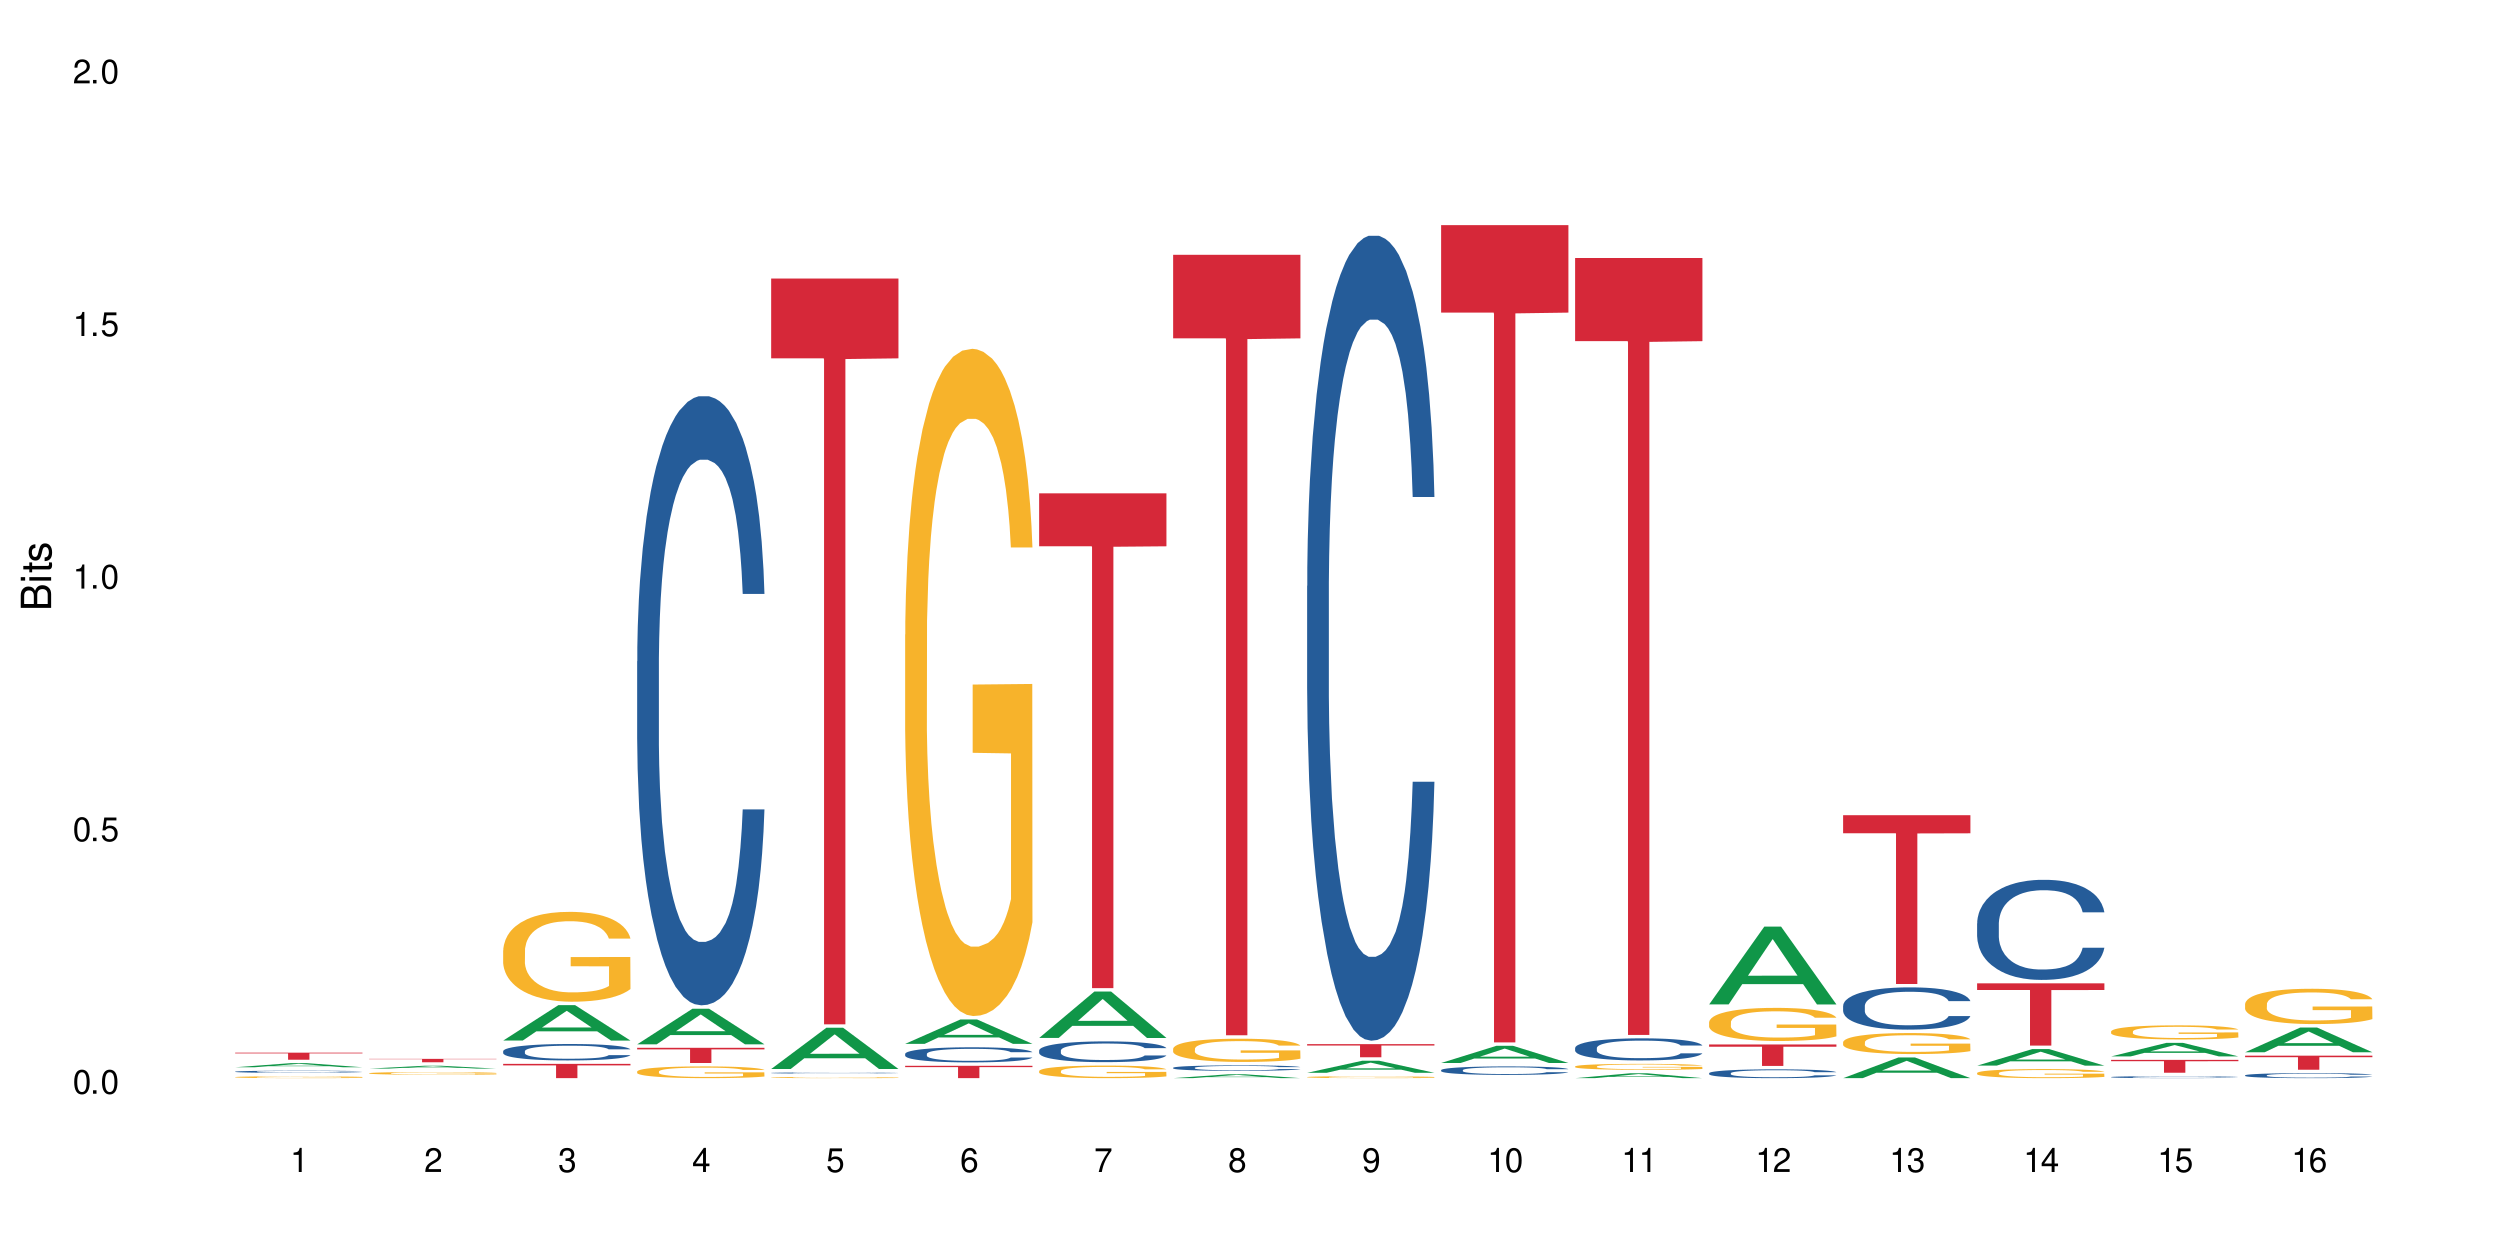 <?xml version="1.0" encoding="UTF-8"?>
<svg xmlns="http://www.w3.org/2000/svg" xmlns:xlink="http://www.w3.org/1999/xlink" width="720" height="360" viewBox="0 0 720 360">
<defs>
<g>
<g id="glyph-0-0">
</g>
<g id="glyph-0-1">
<path d="M 2.641 -6.938 C 2 -6.938 1.422 -6.656 1.078 -6.172 C 0.641 -5.562 0.406 -4.641 0.406 -3.359 C 0.406 -1.016 1.188 0.219 2.641 0.219 C 4.078 0.219 4.859 -1.016 4.859 -3.297 C 4.859 -4.641 4.656 -5.547 4.203 -6.172 C 3.844 -6.656 3.281 -6.938 2.641 -6.938 Z M 2.641 -6.188 C 3.547 -6.188 4 -5.25 4 -3.375 C 4 -1.406 3.562 -0.484 2.625 -0.484 C 1.734 -0.484 1.281 -1.438 1.281 -3.344 C 1.281 -5.25 1.734 -6.188 2.641 -6.188 Z M 2.641 -6.188 "/>
</g>
<g id="glyph-0-2">
<path d="M 1.828 -1 L 0.828 -1 L 0.828 0 L 1.828 0 Z M 1.828 -1 "/>
</g>
<g id="glyph-0-3">
<path d="M 4.562 -6.797 L 1.062 -6.797 L 0.547 -3.094 L 1.328 -3.094 C 1.719 -3.562 2.047 -3.734 2.578 -3.734 C 3.484 -3.734 4.062 -3.109 4.062 -2.094 C 4.062 -1.125 3.484 -0.531 2.578 -0.531 C 1.828 -0.531 1.375 -0.906 1.188 -1.672 L 0.328 -1.672 C 0.453 -1.109 0.547 -0.844 0.75 -0.594 C 1.125 -0.078 1.828 0.219 2.594 0.219 C 3.969 0.219 4.922 -0.781 4.922 -2.219 C 4.922 -3.562 4.031 -4.484 2.719 -4.484 C 2.25 -4.484 1.859 -4.359 1.469 -4.062 L 1.734 -5.969 L 4.562 -5.969 Z M 4.562 -6.797 "/>
</g>
<g id="glyph-0-4">
<path d="M 2.484 -4.938 L 2.484 0 L 3.328 0 L 3.328 -6.938 L 2.766 -6.938 C 2.469 -5.875 2.281 -5.734 0.984 -5.562 L 0.984 -4.938 Z M 2.484 -4.938 "/>
</g>
<g id="glyph-0-5">
<path d="M 4.859 -0.828 L 1.281 -0.828 C 1.359 -1.406 1.672 -1.781 2.5 -2.281 L 3.469 -2.828 C 4.406 -3.344 4.906 -4.062 4.906 -4.906 C 4.906 -5.484 4.672 -6.031 4.266 -6.406 C 3.859 -6.766 3.375 -6.938 2.719 -6.938 C 1.859 -6.938 1.219 -6.625 0.844 -6.031 C 0.609 -5.672 0.5 -5.234 0.484 -4.531 L 1.328 -4.531 C 1.359 -5.016 1.406 -5.281 1.531 -5.516 C 1.75 -5.938 2.188 -6.203 2.703 -6.203 C 3.469 -6.203 4.031 -5.641 4.031 -4.891 C 4.031 -4.344 3.719 -3.859 3.125 -3.516 L 2.234 -3 C 0.812 -2.172 0.406 -1.531 0.328 -0.016 L 4.859 -0.016 Z M 4.859 -0.828 "/>
</g>
<g id="glyph-0-6">
<path d="M 2.125 -3.188 L 2.578 -3.188 C 3.5 -3.188 3.984 -2.766 3.984 -1.922 C 3.984 -1.062 3.469 -0.531 2.594 -0.531 C 1.656 -0.531 1.203 -1 1.156 -2.016 L 0.312 -2.016 C 0.344 -1.453 0.438 -1.094 0.609 -0.781 C 0.953 -0.109 1.625 0.219 2.547 0.219 C 3.953 0.219 4.859 -0.625 4.859 -1.938 C 4.859 -2.828 4.516 -3.297 3.703 -3.594 C 4.344 -3.844 4.656 -4.328 4.656 -5.031 C 4.656 -6.219 3.875 -6.938 2.578 -6.938 C 1.203 -6.938 0.484 -6.172 0.453 -4.703 L 1.297 -4.703 C 1.312 -5.125 1.344 -5.359 1.453 -5.578 C 1.641 -5.969 2.062 -6.203 2.594 -6.203 C 3.344 -6.203 3.797 -5.75 3.797 -5 C 3.797 -4.516 3.609 -4.219 3.25 -4.047 C 3.016 -3.953 2.703 -3.922 2.125 -3.906 Z M 2.125 -3.188 "/>
</g>
<g id="glyph-0-7">
<path d="M 3.141 -1.672 L 3.141 0 L 3.984 0 L 3.984 -1.672 L 4.984 -1.672 L 4.984 -2.438 L 3.984 -2.438 L 3.984 -6.938 L 3.359 -6.938 L 0.266 -2.578 L 0.266 -1.672 Z M 3.141 -2.438 L 1 -2.438 L 3.141 -5.5 Z M 3.141 -2.438 "/>
</g>
<g id="glyph-0-8">
<path d="M 4.781 -5.125 C 4.609 -6.266 3.891 -6.938 2.844 -6.938 C 2.094 -6.938 1.422 -6.578 1.031 -5.953 C 0.594 -5.266 0.406 -4.422 0.406 -3.172 C 0.406 -2 0.578 -1.25 0.984 -0.641 C 1.359 -0.078 1.953 0.219 2.703 0.219 C 3.984 0.219 4.922 -0.75 4.922 -2.094 C 4.922 -3.375 4.062 -4.281 2.844 -4.281 C 2.172 -4.281 1.641 -4.031 1.281 -3.516 C 1.281 -5.234 1.828 -6.188 2.797 -6.188 C 3.391 -6.188 3.797 -5.797 3.938 -5.125 Z M 2.734 -3.531 C 3.547 -3.531 4.062 -2.953 4.062 -2.031 C 4.062 -1.156 3.484 -0.531 2.703 -0.531 C 1.922 -0.531 1.328 -1.188 1.328 -2.078 C 1.328 -2.938 1.906 -3.531 2.734 -3.531 Z M 2.734 -3.531 "/>
</g>
<g id="glyph-0-9">
<path d="M 4.984 -6.797 L 0.438 -6.797 L 0.438 -5.969 L 4.109 -5.969 C 2.5 -3.656 1.828 -2.234 1.328 0 L 2.219 0 C 2.594 -2.172 3.453 -4.047 4.984 -6.094 Z M 4.984 -6.797 "/>
</g>
<g id="glyph-0-10">
<path d="M 3.75 -3.656 C 4.469 -4.094 4.688 -4.438 4.688 -5.078 C 4.688 -6.172 3.844 -6.938 2.641 -6.938 C 1.438 -6.938 0.594 -6.172 0.594 -5.094 C 0.594 -4.438 0.812 -4.094 1.516 -3.656 C 0.734 -3.266 0.359 -2.703 0.359 -1.922 C 0.359 -0.656 1.281 0.219 2.641 0.219 C 3.984 0.219 4.922 -0.656 4.922 -1.922 C 4.922 -2.703 4.531 -3.266 3.75 -3.656 Z M 2.641 -6.188 C 3.359 -6.188 3.812 -5.75 3.812 -5.062 C 3.812 -4.406 3.344 -3.984 2.641 -3.984 C 1.922 -3.984 1.453 -4.406 1.453 -5.078 C 1.453 -5.75 1.922 -6.188 2.641 -6.188 Z M 2.641 -3.266 C 3.484 -3.266 4.062 -2.719 4.062 -1.906 C 4.062 -1.078 3.484 -0.531 2.625 -0.531 C 1.797 -0.531 1.219 -1.094 1.219 -1.906 C 1.219 -2.719 1.781 -3.266 2.641 -3.266 Z M 2.641 -3.266 "/>
</g>
<g id="glyph-0-11">
<path d="M 0.516 -1.578 C 0.672 -0.453 1.406 0.219 2.438 0.219 C 3.188 0.219 3.859 -0.141 4.266 -0.766 C 4.688 -1.453 4.891 -2.297 4.891 -3.547 C 4.891 -4.719 4.703 -5.453 4.312 -6.078 C 3.938 -6.641 3.344 -6.938 2.594 -6.938 C 1.297 -6.938 0.359 -5.969 0.359 -4.625 C 0.359 -3.344 1.234 -2.453 2.453 -2.453 C 3.094 -2.453 3.578 -2.672 4.016 -3.203 C 4 -1.484 3.469 -0.531 2.5 -0.531 C 1.906 -0.531 1.484 -0.906 1.359 -1.578 Z M 2.578 -6.203 C 3.375 -6.203 3.969 -5.531 3.969 -4.641 C 3.969 -3.797 3.391 -3.188 2.547 -3.188 C 1.734 -3.188 1.234 -3.766 1.234 -4.688 C 1.234 -5.562 1.797 -6.203 2.578 -6.203 Z M 2.578 -6.203 "/>
</g>
<g id="glyph-1-0">
</g>
<g id="glyph-1-1">
<path d="M 0 -0.953 L 0 -4.891 C 0 -5.719 -0.234 -6.344 -0.734 -6.797 C -1.188 -7.234 -1.812 -7.469 -2.5 -7.469 C -3.547 -7.469 -4.188 -7 -4.625 -5.875 C -4.984 -6.688 -5.625 -7.094 -6.531 -7.094 C -7.172 -7.094 -7.734 -6.859 -8.141 -6.391 C -8.562 -5.922 -8.75 -5.344 -8.75 -4.5 L -8.75 -0.953 Z M -4.984 -2.062 L -7.766 -2.062 L -7.766 -4.219 C -7.766 -4.844 -7.688 -5.203 -7.453 -5.5 C -7.219 -5.812 -6.859 -5.969 -6.375 -5.969 C -5.891 -5.969 -5.531 -5.812 -5.297 -5.5 C -5.062 -5.203 -4.984 -4.844 -4.984 -4.219 Z M -0.984 -2.062 L -4 -2.062 L -4 -4.781 C -4 -5.766 -3.438 -6.359 -2.484 -6.359 C -1.547 -6.359 -0.984 -5.766 -0.984 -4.781 Z M -0.984 -2.062 "/>
</g>
<g id="glyph-1-2">
<path d="M -6.281 -1.797 L -6.281 -0.797 L 0 -0.797 L 0 -1.797 Z M -8.75 -1.797 L -8.75 -0.797 L -7.484 -0.797 L -7.484 -1.797 Z M -8.75 -1.797 "/>
</g>
<g id="glyph-1-3">
<path d="M -6.281 -3.047 L -6.281 -2.016 L -8.016 -2.016 L -8.016 -1.016 L -6.281 -1.016 L -6.281 -0.172 L -5.469 -0.172 L -5.469 -1.016 L -0.719 -1.016 C -0.078 -1.016 0.281 -1.453 0.281 -2.234 C 0.281 -2.5 0.25 -2.719 0.188 -3.047 L -0.641 -3.047 C -0.609 -2.906 -0.594 -2.766 -0.594 -2.562 C -0.594 -2.141 -0.719 -2.016 -1.156 -2.016 L -5.469 -2.016 L -5.469 -3.047 Z M -6.281 -3.047 "/>
</g>
<g id="glyph-1-4">
<path d="M -4.531 -5.25 C -5.766 -5.25 -6.469 -4.422 -6.469 -2.969 C -6.469 -1.516 -5.719 -0.562 -4.547 -0.562 C -3.562 -0.562 -3.094 -1.062 -2.734 -2.562 L -2.516 -3.484 C -2.344 -4.188 -2.094 -4.469 -1.641 -4.469 C -1.047 -4.469 -0.641 -3.875 -0.641 -3 C -0.641 -2.453 -0.797 -2 -1.062 -1.75 C -1.25 -1.594 -1.422 -1.531 -1.875 -1.469 L -1.875 -0.406 C -0.422 -0.453 0.281 -1.266 0.281 -2.922 C 0.281 -4.5 -0.5 -5.516 -1.719 -5.516 C -2.656 -5.516 -3.172 -4.984 -3.469 -3.734 L -3.703 -2.766 C -3.891 -1.953 -4.156 -1.609 -4.594 -1.609 C -5.188 -1.609 -5.547 -2.125 -5.547 -2.938 C -5.547 -3.75 -5.203 -4.172 -4.531 -4.203 Z M -4.531 -5.25 "/>
</g>
</g>
</defs>
<rect x="-72" y="-36" width="864" height="432" fill="rgb(100%, 100%, 100%)" fill-opacity="1"/>
<path fill-rule="nonzero" fill="rgb(6.275%, 58.824%, 28.235%)" fill-opacity="1" d="M 67.73 307.371 L 67.77 307.371 L 83.633 306.191 L 88.449 306.191 L 104.391 307.371 L 98.789 307.371 L 94.797 307.062 L 77.289 307.062 L 73.371 307.371 L 67.73 307.371 L 78.973 306.938 L 93.191 306.934 L 86.102 306.383 L 86.023 306.383 L 85.945 306.387 L 78.934 306.934 L 78.973 306.938 Z M 67.73 307.371 "/>
<path fill-rule="nonzero" fill="rgb(14.51%, 36.078%, 60%)" fill-opacity="1" d="M 67.73 308.633 L 67.777 308.633 L 67.777 308.617 L 67.91 308.594 L 68.223 308.566 L 68.535 308.551 L 69.34 308.516 L 70.457 308.484 L 71.621 308.457 L 72.469 308.441 L 73.23 308.43 L 74.973 308.41 L 76.09 308.398 L 77.297 308.391 L 78.773 308.379 L 79.848 308.375 L 82.262 308.363 L 84.051 308.359 L 90.219 308.359 L 91.516 308.363 L 92.945 308.367 L 94.152 308.375 L 96.254 308.387 L 98.133 308.402 L 98.98 308.41 L 100.324 308.43 L 101.352 308.445 L 102.066 308.461 L 102.871 308.484 L 103.586 308.508 L 104.125 308.539 L 104.391 308.562 L 98.133 308.562 L 97.82 308.539 L 97.461 308.52 L 96.793 308.496 L 96.121 308.48 L 95.184 308.465 L 94.332 308.453 L 93.172 308.441 L 92.141 308.438 L 91.07 308.43 L 90.039 308.426 L 84.945 308.426 L 83.199 308.43 L 82.262 308.434 L 80.918 308.441 L 79.98 308.449 L 78.863 308.461 L 78.102 308.469 L 77.164 308.484 L 76.492 308.5 L 75.734 308.516 L 75.285 308.531 L 74.883 308.547 L 74.527 308.566 L 74.258 308.586 L 74.078 308.609 L 73.988 308.629 L 73.988 308.719 L 74.078 308.738 L 74.305 308.762 L 74.883 308.797 L 75.734 308.828 L 76.719 308.852 L 77.656 308.867 L 78.191 308.875 L 78.906 308.887 L 80.027 308.898 L 81.637 308.91 L 82.574 308.914 L 84.004 308.918 L 85.48 308.922 L 87.449 308.922 L 89.191 308.918 L 90.352 308.914 L 91.559 308.91 L 93.215 308.902 L 94.242 308.891 L 95.137 308.879 L 95.809 308.871 L 96.254 308.859 L 96.926 308.844 L 97.461 308.824 L 97.863 308.805 L 98.133 308.785 L 104.391 308.785 L 104.125 308.809 L 103.32 308.848 L 102.691 308.867 L 101.977 308.883 L 100.949 308.902 L 100.102 308.918 L 98.98 308.93 L 97.953 308.941 L 96.836 308.953 L 95.184 308.965 L 94.109 308.969 L 92.945 308.973 L 91.559 308.98 L 89.816 308.984 L 84.316 308.984 L 82.934 308.98 L 81.098 308.977 L 78.82 308.965 L 77.164 308.957 L 75.867 308.945 L 74.75 308.934 L 73.5 308.918 L 71.891 308.895 L 70.906 308.875 L 70.234 308.855 L 69.473 308.836 L 68.938 308.816 L 68.312 308.781 L 67.863 308.742 L 67.73 308.711 Z M 67.73 308.633 "/>
<path fill-rule="nonzero" fill="rgb(96.863%, 70.196%, 16.863%)" fill-opacity="1" d="M 67.73 310.203 L 67.777 310.203 L 67.777 310.191 L 67.953 310.172 L 68.402 310.141 L 68.984 310.113 L 69.609 310.094 L 70.012 310.086 L 70.684 310.07 L 71.262 310.059 L 72.738 310.035 L 74.617 310.016 L 75.645 310.008 L 76.809 310 L 78.461 309.988 L 79.223 309.988 L 81.547 309.98 L 84.184 309.973 L 88.43 309.973 L 90.266 309.977 L 92.77 309.98 L 94.199 309.984 L 95.316 309.988 L 96.477 309.996 L 97.91 310.008 L 99.25 310.02 L 100.324 310.031 L 101.395 310.043 L 102.289 310.059 L 103.051 310.078 L 103.723 310.098 L 104.125 310.113 L 104.391 310.133 L 98.176 310.133 L 97.82 310.113 L 97.418 310.102 L 96.746 310.086 L 96.074 310.074 L 95.406 310.066 L 94.152 310.051 L 93.082 310.043 L 91.738 310.035 L 90.441 310.031 L 88.969 310.031 L 88.074 310.027 L 85.703 310.027 L 83.559 310.031 L 82.305 310.035 L 81.41 310.039 L 80.16 310.047 L 79.398 310.055 L 78.953 310.059 L 77.613 310.074 L 76.719 310.086 L 76.227 310.094 L 75.602 310.109 L 75.152 310.125 L 74.66 310.145 L 74.391 310.156 L 74.035 310.191 L 73.988 310.281 L 74.125 310.297 L 74.391 310.316 L 74.75 310.336 L 75.285 310.355 L 75.824 310.367 L 76.762 310.387 L 77.566 310.402 L 78.191 310.41 L 79.398 310.422 L 79.891 310.426 L 81.055 310.438 L 82.262 310.441 L 83.738 310.449 L 84.855 310.453 L 88.922 310.453 L 91.605 310.449 L 93.305 310.445 L 94.465 310.441 L 95.227 310.441 L 96.164 310.434 L 96.836 310.43 L 97.461 310.422 L 98.223 310.414 L 98.223 310.297 L 87.18 310.297 L 87.18 310.242 L 104.348 310.242 L 104.391 310.434 L 103.453 310.449 L 102.289 310.461 L 101.172 310.469 L 100.012 310.477 L 98.355 310.488 L 97.016 310.492 L 94.957 310.5 L 93.082 310.504 L 91.113 310.508 L 85.48 310.508 L 83.512 310.504 L 81.949 310.5 L 80.516 310.496 L 79.086 310.492 L 77.297 310.48 L 76.137 310.473 L 73.723 310.449 L 72.648 310.438 L 71.219 310.414 L 70.457 310.398 L 69.742 310.383 L 69.207 310.367 L 68.715 310.352 L 68.355 310.336 L 68 310.312 L 67.82 310.293 L 67.73 310.277 Z M 67.73 310.203 "/>
<path fill-rule="nonzero" fill="rgb(83.922%, 15.686%, 22.353%)" fill-opacity="1" d="M 67.73 303.16 L 104.391 303.16 L 104.391 303.379 L 89.113 303.379 L 89.113 305.203 L 82.965 305.203 L 82.965 303.383 L 82.875 303.379 L 67.73 303.379 Z M 67.73 303.16 "/>
<path fill-rule="nonzero" fill="rgb(6.275%, 58.824%, 28.235%)" fill-opacity="1" d="M 106.32 307.758 L 106.359 307.758 L 122.223 306.93 L 127.039 306.93 L 142.98 307.762 L 137.383 307.762 L 133.387 307.543 L 115.879 307.543 L 111.961 307.758 L 106.32 307.758 L 117.562 307.453 L 131.781 307.453 L 124.691 307.062 L 124.613 307.062 L 124.535 307.066 L 117.523 307.453 L 117.562 307.453 Z M 106.32 307.758 "/>
<path fill-rule="nonzero" fill="rgb(96.863%, 70.196%, 16.863%)" fill-opacity="1" d="M 106.32 309.082 L 106.367 309.082 L 106.367 309.066 L 106.543 309.035 L 106.992 308.992 L 107.574 308.953 L 108.199 308.926 L 108.602 308.91 L 109.273 308.891 L 109.852 308.875 L 111.328 308.84 L 113.207 308.812 L 114.234 308.797 L 115.398 308.785 L 117.051 308.773 L 117.812 308.766 L 120.137 308.754 L 122.773 308.75 L 125.68 308.746 L 127.02 308.746 L 128.855 308.75 L 131.359 308.758 L 132.789 308.766 L 133.906 308.773 L 135.07 308.781 L 136.5 308.797 L 137.84 308.812 L 139.988 308.852 L 140.879 308.875 L 141.641 308.898 L 142.312 308.93 L 142.715 308.957 L 142.98 308.98 L 136.77 308.98 L 136.41 308.957 L 136.008 308.938 L 135.336 308.914 L 134.668 308.895 L 133.996 308.883 L 132.742 308.863 L 131.672 308.852 L 130.328 308.84 L 129.031 308.836 L 127.559 308.832 L 126.664 308.828 L 124.293 308.828 L 122.148 308.836 L 120.895 308.84 L 120.004 308.844 L 118.75 308.855 L 117.988 308.863 L 117.543 308.871 L 116.203 308.895 L 115.309 308.914 L 114.816 308.926 L 114.191 308.949 L 113.742 308.969 L 113.25 308.996 L 112.984 309.02 L 112.625 309.066 L 112.582 309.195 L 112.715 309.223 L 112.984 309.254 L 113.34 309.277 L 113.879 309.305 L 114.414 309.328 L 115.352 309.355 L 116.156 309.371 L 116.781 309.387 L 117.988 309.406 L 118.48 309.41 L 119.645 309.426 L 120.852 309.434 L 122.328 309.441 L 123.445 309.445 L 125.234 309.449 L 127.512 309.449 L 130.195 309.445 L 131.895 309.441 L 133.059 309.434 L 133.816 309.43 L 134.754 309.422 L 135.426 309.414 L 136.051 309.406 L 136.812 309.395 L 136.812 309.223 L 125.77 309.223 L 125.77 309.141 L 142.938 309.141 L 142.98 309.422 L 142.043 309.441 L 140.879 309.461 L 139.762 309.473 L 138.602 309.488 L 136.945 309.5 L 135.605 309.508 L 133.547 309.52 L 131.672 309.523 L 129.703 309.531 L 124.07 309.531 L 122.102 309.527 L 120.539 309.52 L 119.109 309.512 L 117.676 309.504 L 115.891 309.488 L 114.727 309.477 L 112.312 309.445 L 111.238 309.426 L 110.523 309.41 L 109.809 309.391 L 109.047 309.371 L 108.332 309.348 L 107.797 309.324 L 107.305 309.301 L 106.945 309.273 L 106.59 309.242 L 106.41 309.219 L 106.32 309.195 Z M 106.32 309.082 "/>
<path fill-rule="nonzero" fill="rgb(83.922%, 15.686%, 22.353%)" fill-opacity="1" d="M 106.32 304.949 L 142.98 304.949 L 142.98 305.055 L 127.703 305.055 L 127.703 305.941 L 121.555 305.941 L 121.555 305.059 L 121.465 305.055 L 106.32 305.055 Z M 106.32 304.949 "/>
<path fill-rule="nonzero" fill="rgb(6.275%, 58.824%, 28.235%)" fill-opacity="1" d="M 144.91 299.68 L 144.949 299.668 L 160.812 289.48 L 165.633 289.48 L 181.574 299.688 L 175.973 299.688 L 171.977 297.023 L 154.469 297.023 L 150.551 299.68 L 144.91 299.68 L 156.152 295.922 L 170.371 295.91 L 163.281 291.148 L 163.203 291.141 L 163.125 291.168 L 156.113 295.91 L 156.152 295.922 Z M 144.91 299.68 "/>
<path fill-rule="nonzero" fill="rgb(14.51%, 36.078%, 60%)" fill-opacity="1" d="M 144.91 302.734 L 144.957 302.73 L 144.957 302.625 L 145.09 302.461 L 145.402 302.254 L 145.715 302.109 L 146.52 301.855 L 147.641 301.609 L 148.801 301.418 L 149.652 301.305 L 150.41 301.219 L 152.156 301.059 L 153.273 300.977 L 154.48 300.902 L 155.953 300.828 L 157.027 300.785 L 159.441 300.719 L 161.23 300.688 L 162.617 300.676 L 165.613 300.676 L 167.398 300.691 L 168.695 300.715 L 170.129 300.746 L 171.336 300.785 L 173.434 300.883 L 175.312 301.004 L 176.164 301.074 L 177.504 301.207 L 178.531 301.336 L 179.246 301.449 L 180.051 301.609 L 180.77 301.805 L 181.305 302.023 L 181.574 302.211 L 175.312 302.211 L 175 302.039 L 174.645 301.902 L 173.973 301.727 L 173.301 301.602 L 172.363 301.477 L 171.512 301.391 L 170.352 301.309 L 169.324 301.258 L 168.25 301.219 L 167.223 301.195 L 165.254 301.168 L 162.973 301.168 L 162.125 301.176 L 160.379 301.211 L 159.441 301.242 L 158.102 301.301 L 157.16 301.359 L 156.043 301.445 L 155.285 301.52 L 154.344 301.629 L 153.676 301.73 L 152.914 301.871 L 152.469 301.98 L 152.066 302.102 L 151.707 302.246 L 151.438 302.395 L 151.262 302.555 L 151.172 302.711 L 151.172 303.383 L 151.262 303.539 L 151.484 303.719 L 152.066 303.984 L 152.914 304.215 L 153.898 304.395 L 154.836 304.523 L 155.375 304.586 L 156.09 304.656 L 157.207 304.742 L 158.816 304.828 L 159.754 304.863 L 161.184 304.898 L 162.66 304.914 L 164.629 304.914 L 166.371 304.898 L 167.535 304.875 L 168.742 304.84 L 170.395 304.766 L 171.422 304.699 L 172.316 304.617 L 172.988 304.535 L 173.434 304.465 L 174.105 304.332 L 174.645 304.184 L 175.047 304.031 L 175.312 303.887 L 181.574 303.887 L 181.305 304.059 L 180.902 304.227 L 180.5 304.352 L 179.875 304.504 L 179.156 304.637 L 178.129 304.789 L 177.281 304.887 L 176.164 304.996 L 175.133 305.078 L 174.016 305.152 L 172.363 305.238 L 171.289 305.281 L 170.129 305.32 L 168.742 305.355 L 166.996 305.387 L 165.121 305.402 L 163.375 305.406 L 161.5 305.398 L 160.113 305.383 L 158.281 305.344 L 156 305.266 L 154.344 305.184 L 153.047 305.102 L 151.93 305.016 L 150.68 304.898 L 149.07 304.707 L 148.086 304.559 L 147.414 304.438 L 146.656 304.27 L 146.117 304.117 L 145.492 303.875 L 145.047 303.57 L 144.91 303.332 Z M 144.91 302.734 "/>
<path fill-rule="nonzero" fill="rgb(96.863%, 70.196%, 16.863%)" fill-opacity="1" d="M 144.91 273.699 L 144.957 273.676 L 144.957 273.199 L 145.137 272.137 L 145.582 270.672 L 146.164 269.465 L 146.789 268.52 L 147.191 268.023 L 147.863 267.316 L 148.445 266.797 L 149.918 265.73 L 151.797 264.738 L 152.824 264.312 L 153.988 263.91 L 155.641 263.461 L 156.402 263.297 L 158.727 262.918 L 161.363 262.684 L 164.27 262.613 L 165.613 262.637 L 167.445 262.73 L 169.949 262.988 L 171.379 263.227 L 172.496 263.461 L 173.66 263.77 L 175.09 264.242 L 176.43 264.809 L 177.504 265.379 L 178.578 266.086 L 179.473 266.844 L 180.23 267.672 L 180.902 268.664 L 181.305 269.488 L 181.574 270.316 L 175.359 270.316 L 175 269.488 L 174.598 268.852 L 173.926 268.07 L 173.258 267.504 L 172.586 267.055 L 171.336 266.441 L 170.262 266.062 L 168.922 265.73 L 167.625 265.52 L 166.148 265.379 L 165.254 265.328 L 162.883 265.328 L 160.738 265.496 L 159.488 265.684 L 158.594 265.875 L 157.34 266.227 L 156.582 266.512 L 156.133 266.699 L 154.793 267.434 L 153.898 268.094 L 153.406 268.543 L 152.781 269.254 L 152.332 269.891 L 151.84 270.836 L 151.574 271.547 L 151.215 273.152 L 151.172 277.41 L 151.305 278.309 L 151.574 279.277 L 151.93 280.125 L 152.469 281.023 L 153.004 281.711 L 153.941 282.633 L 154.746 283.246 L 155.375 283.648 L 156.582 284.285 L 157.07 284.5 L 158.234 284.926 L 159.441 285.258 L 160.918 285.539 L 162.035 285.684 L 163.824 285.801 L 166.102 285.801 L 168.785 285.656 L 170.484 285.469 L 171.648 285.281 L 172.406 285.113 L 173.348 284.855 L 174.016 284.617 L 174.645 284.359 L 175.402 283.957 L 175.402 278.309 L 164.359 278.281 L 164.359 275.637 L 181.527 275.613 L 181.574 284.855 L 180.633 285.492 L 179.473 286.105 L 178.352 286.578 L 177.191 286.98 L 175.535 287.43 L 174.195 287.715 L 172.141 288.047 L 170.262 288.258 L 168.293 288.398 L 166.551 288.473 L 164.492 288.496 L 162.66 288.445 L 160.695 288.305 L 159.129 288.117 L 157.699 287.879 L 156.266 287.574 L 154.48 287.078 L 153.316 286.676 L 152.109 286.18 L 150.902 285.586 L 149.828 284.949 L 149.113 284.453 L 148.398 283.887 L 147.641 283.176 L 146.922 282.371 L 146.387 281.641 L 145.895 280.812 L 145.539 280.031 L 145.18 278.969 L 145 278.117 L 144.91 277.387 Z M 144.91 273.699 "/>
<path fill-rule="nonzero" fill="rgb(83.922%, 15.686%, 22.353%)" fill-opacity="1" d="M 144.91 306.395 L 181.574 306.395 L 181.574 306.836 L 166.293 306.84 L 166.293 310.508 L 160.145 310.508 L 160.145 306.844 L 160.059 306.836 L 144.91 306.836 Z M 144.91 306.395 "/>
<path fill-rule="nonzero" fill="rgb(6.275%, 58.824%, 28.235%)" fill-opacity="1" d="M 183.5 300.762 L 183.543 300.754 L 199.402 290.523 L 204.223 290.523 L 220.164 300.773 L 214.562 300.773 L 210.566 298.098 L 193.059 298.098 L 189.141 300.762 L 183.5 300.762 L 194.742 296.992 L 208.961 296.98 L 201.871 292.199 L 201.793 292.188 L 201.715 292.219 L 194.703 296.98 L 194.742 296.992 Z M 183.5 300.762 "/>
<path fill-rule="nonzero" fill="rgb(14.51%, 36.078%, 60%)" fill-opacity="1" d="M 183.5 190.449 L 183.547 190.289 L 183.547 186.438 L 183.68 180.348 L 183.992 172.648 L 184.309 167.359 L 185.113 157.898 L 186.23 148.758 L 187.391 141.703 L 188.242 137.535 L 189 134.328 L 190.746 128.398 L 191.863 125.352 L 193.07 122.625 L 194.543 119.898 L 195.617 118.297 L 198.031 115.73 L 199.82 114.609 L 201.207 114.125 L 204.203 114.125 L 205.988 114.77 L 207.285 115.57 L 208.719 116.852 L 209.926 118.297 L 212.027 121.824 L 213.902 126.312 L 214.754 128.879 L 216.094 133.848 L 217.121 138.66 L 217.84 142.828 L 218.645 148.758 L 219.359 155.977 L 219.895 164.152 L 220.164 171.047 L 213.902 171.047 L 213.59 164.633 L 213.234 159.664 L 212.562 153.09 L 211.891 148.438 L 210.953 143.789 L 210.102 140.742 L 208.941 137.695 L 207.914 135.773 L 206.84 134.328 L 205.812 133.367 L 203.844 132.406 L 201.562 132.406 L 200.715 132.727 L 198.973 134.008 L 198.031 135.133 L 196.691 137.375 L 195.754 139.461 L 194.633 142.668 L 193.875 145.391 L 192.934 149.562 L 192.266 153.25 L 191.504 158.539 L 191.059 162.547 L 190.656 167.039 L 190.297 172.328 L 190.031 177.941 L 189.852 183.875 L 189.762 189.645 L 189.762 214.5 L 189.852 220.27 L 190.074 227.004 L 190.656 236.785 L 191.504 245.285 L 192.488 252.02 L 193.426 256.828 L 193.965 259.074 L 194.68 261.637 L 195.797 264.844 L 197.406 268.051 L 198.344 269.336 L 199.777 270.617 L 201.25 271.258 L 203.219 271.258 L 204.961 270.617 L 206.125 269.816 L 207.332 268.531 L 208.984 265.809 L 210.016 263.242 L 210.906 260.195 L 211.578 257.148 L 212.027 254.582 L 212.695 249.613 L 213.234 244.16 L 213.637 238.551 L 213.902 233.098 L 220.164 233.098 L 219.895 239.512 L 219.492 245.766 L 219.09 250.414 L 218.465 256.027 L 217.75 260.996 L 216.719 266.609 L 215.871 270.297 L 214.754 274.305 L 213.727 277.352 L 212.605 280.078 L 210.953 283.285 L 209.879 284.887 L 208.719 286.328 L 207.332 287.613 L 205.586 288.734 L 203.711 289.375 L 201.965 289.535 L 200.09 289.215 L 198.703 288.574 L 196.871 287.133 L 194.59 284.246 L 192.934 281.199 L 191.641 278.152 L 190.52 274.945 L 189.27 270.617 L 187.66 263.562 L 186.676 258.109 L 186.004 253.621 L 185.246 247.367 L 184.711 241.758 L 184.082 232.777 L 183.637 221.395 L 183.5 212.574 Z M 183.5 190.449 "/>
<path fill-rule="nonzero" fill="rgb(96.863%, 70.196%, 16.863%)" fill-opacity="1" d="M 183.5 308.574 L 183.547 308.574 L 183.547 308.512 L 183.727 308.371 L 184.172 308.18 L 184.754 308.023 L 185.379 307.898 L 185.781 307.836 L 186.453 307.742 L 187.035 307.672 L 188.508 307.535 L 190.387 307.406 L 191.414 307.348 L 192.578 307.297 L 194.23 307.238 L 194.992 307.215 L 197.316 307.168 L 199.953 307.137 L 202.859 307.129 L 204.203 307.129 L 206.035 307.141 L 208.539 307.176 L 209.969 307.207 L 211.086 307.238 L 212.25 307.277 L 213.68 307.34 L 215.02 307.414 L 216.094 307.488 L 217.168 307.582 L 218.062 307.68 L 218.82 307.789 L 219.492 307.918 L 219.895 308.027 L 220.164 308.133 L 213.949 308.133 L 213.59 308.027 L 213.188 307.941 L 212.52 307.84 L 211.848 307.766 L 211.176 307.707 L 209.926 307.629 L 208.852 307.578 L 207.512 307.535 L 206.215 307.508 L 204.738 307.488 L 203.844 307.48 L 201.477 307.48 L 199.328 307.504 L 198.078 307.527 L 197.184 307.555 L 195.93 307.602 L 195.172 307.637 L 194.723 307.66 L 193.383 307.758 L 192.488 307.844 L 191.996 307.902 L 191.371 307.996 L 190.922 308.078 L 190.434 308.203 L 190.164 308.293 L 189.805 308.504 L 189.762 309.062 L 189.895 309.18 L 190.164 309.305 L 190.52 309.418 L 191.059 309.535 L 191.594 309.625 L 192.531 309.742 L 193.336 309.824 L 193.965 309.875 L 195.172 309.961 L 195.664 309.988 L 196.824 310.043 L 198.031 310.086 L 199.508 310.125 L 200.625 310.141 L 202.414 310.156 L 204.695 310.156 L 207.375 310.141 L 209.074 310.113 L 210.238 310.09 L 210.996 310.066 L 211.938 310.035 L 212.605 310.004 L 213.234 309.969 L 213.992 309.918 L 213.992 309.18 L 202.949 309.176 L 202.949 308.828 L 220.117 308.824 L 220.164 310.035 L 219.223 310.117 L 218.062 310.199 L 216.945 310.258 L 215.781 310.312 L 214.129 310.371 L 212.785 310.406 L 210.73 310.449 L 208.852 310.48 L 206.883 310.496 L 205.141 310.508 L 203.086 310.508 L 201.25 310.504 L 199.285 310.484 L 197.719 310.461 L 196.289 310.43 L 194.859 310.391 L 193.07 310.324 L 191.906 310.273 L 190.699 310.207 L 189.492 310.129 L 188.418 310.047 L 187.703 309.98 L 186.988 309.906 L 186.23 309.816 L 185.516 309.711 L 184.977 309.613 L 184.484 309.504 L 184.129 309.402 L 183.77 309.266 L 183.59 309.152 L 183.5 309.059 Z M 183.5 308.574 "/>
<path fill-rule="nonzero" fill="rgb(83.922%, 15.686%, 22.353%)" fill-opacity="1" d="M 183.5 301.758 L 220.164 301.758 L 220.164 302.227 L 204.883 302.23 L 204.883 306.141 L 198.738 306.141 L 198.738 302.234 L 198.648 302.227 L 183.5 302.227 Z M 183.5 301.758 "/>
<path fill-rule="nonzero" fill="rgb(6.275%, 58.824%, 28.235%)" fill-opacity="1" d="M 222.094 307.867 L 222.133 307.855 L 237.996 295.988 L 242.812 295.988 L 258.754 307.875 L 253.152 307.875 L 249.156 304.773 L 231.648 304.773 L 227.73 307.867 L 222.094 307.867 L 233.332 303.488 L 247.551 303.48 L 240.461 297.934 L 240.383 297.922 L 240.305 297.953 L 233.293 303.48 L 233.332 303.488 Z M 222.094 307.867 "/>
<path fill-rule="nonzero" fill="rgb(14.51%, 36.078%, 60%)" fill-opacity="1" d="M 222.094 309.008 L 222.137 309.008 L 222.137 309 L 222.27 308.988 L 222.586 308.973 L 222.898 308.965 L 223.703 308.945 L 224.82 308.93 L 225.98 308.914 L 226.832 308.906 L 227.59 308.902 L 229.336 308.891 L 230.453 308.883 L 231.66 308.879 L 233.137 308.875 L 234.207 308.871 L 236.621 308.867 L 238.41 308.863 L 244.582 308.863 L 245.879 308.867 L 247.309 308.867 L 248.516 308.871 L 250.617 308.879 L 252.492 308.887 L 253.344 308.891 L 254.684 308.898 L 255.715 308.91 L 256.43 308.918 L 257.234 308.93 L 257.949 308.941 L 258.484 308.957 L 258.754 308.969 L 252.492 308.969 L 252.18 308.957 L 251.824 308.949 L 250.48 308.926 L 249.543 308.918 L 248.695 308.914 L 247.531 308.906 L 246.504 308.902 L 245.43 308.902 L 244.402 308.898 L 239.305 308.898 L 237.562 308.902 L 236.621 308.902 L 235.281 308.906 L 234.344 308.91 L 233.227 308.918 L 232.465 308.922 L 231.527 308.93 L 230.855 308.938 L 230.094 308.945 L 229.648 308.953 L 229.246 308.961 L 228.887 308.973 L 228.621 308.984 L 228.441 308.996 L 228.352 309.004 L 228.352 309.051 L 228.441 309.062 L 228.664 309.074 L 229.246 309.094 L 230.094 309.109 L 231.078 309.121 L 232.016 309.133 L 232.555 309.137 L 233.27 309.141 L 234.387 309.148 L 235.996 309.152 L 236.934 309.156 L 238.367 309.156 L 239.84 309.16 L 241.809 309.16 L 243.551 309.156 L 244.715 309.156 L 245.922 309.152 L 247.574 309.148 L 248.605 309.145 L 249.5 309.137 L 250.168 309.133 L 250.617 309.129 L 251.285 309.117 L 251.824 309.109 L 252.227 309.098 L 252.492 309.086 L 258.754 309.086 L 258.484 309.098 L 257.68 309.121 L 257.055 309.129 L 256.34 309.141 L 255.309 309.148 L 254.461 309.156 L 253.344 309.164 L 252.316 309.172 L 251.199 309.176 L 249.543 309.18 L 248.469 309.184 L 247.309 309.188 L 245.922 309.188 L 244.18 309.191 L 237.293 309.191 L 235.461 309.188 L 233.18 309.184 L 231.527 309.176 L 230.23 309.172 L 229.113 309.164 L 227.859 309.156 L 226.25 309.145 L 225.266 309.133 L 224.598 309.125 L 223.836 309.113 L 223.301 309.102 L 222.672 309.086 L 222.227 309.066 L 222.094 309.047 Z M 222.094 309.008 "/>
<path fill-rule="nonzero" fill="rgb(96.863%, 70.196%, 16.863%)" fill-opacity="1" d="M 222.094 310.32 L 222.137 310.32 L 222.137 310.316 L 222.316 310.301 L 222.762 310.281 L 223.344 310.266 L 223.969 310.254 L 224.371 310.25 L 225.043 310.238 L 225.625 310.234 L 227.098 310.219 L 228.977 310.207 L 230.004 310.203 L 231.168 310.195 L 232.82 310.191 L 233.582 310.188 L 235.906 310.184 L 238.543 310.18 L 244.625 310.18 L 247.129 310.184 L 248.559 310.188 L 249.676 310.191 L 250.84 310.195 L 252.27 310.199 L 253.613 310.207 L 254.684 310.215 L 255.758 310.223 L 256.652 310.234 L 257.41 310.246 L 258.082 310.258 L 258.484 310.266 L 258.754 310.277 L 252.539 310.277 L 252.18 310.266 L 251.777 310.258 L 251.109 310.25 L 250.438 310.242 L 249.766 310.238 L 248.516 310.23 L 247.441 310.223 L 246.102 310.219 L 244.805 310.215 L 237.918 310.215 L 236.668 310.219 L 235.773 310.223 L 234.52 310.227 L 233.762 310.23 L 233.312 310.23 L 231.973 310.242 L 231.078 310.25 L 230.586 310.254 L 229.961 310.266 L 229.516 310.273 L 229.023 310.285 L 228.754 310.293 L 228.395 310.312 L 228.352 310.367 L 228.484 310.379 L 228.754 310.391 L 229.113 310.402 L 229.648 310.414 L 230.184 310.422 L 231.125 310.434 L 231.93 310.441 L 232.555 310.449 L 233.762 310.457 L 234.254 310.457 L 235.414 310.465 L 236.621 310.469 L 238.098 310.473 L 239.215 310.473 L 241.004 310.477 L 243.285 310.477 L 245.965 310.473 L 247.664 310.473 L 248.828 310.469 L 249.586 310.465 L 250.527 310.465 L 251.199 310.461 L 251.824 310.457 L 252.582 310.453 L 252.582 310.379 L 241.539 310.379 L 241.539 310.348 L 258.707 310.344 L 258.754 310.465 L 257.812 310.473 L 256.652 310.48 L 255.535 310.484 L 254.371 310.492 L 252.719 310.496 L 251.375 310.5 L 249.32 310.504 L 247.441 310.508 L 237.875 310.508 L 236.309 310.504 L 233.449 310.496 L 231.66 310.492 L 230.496 310.488 L 228.082 310.473 L 227.012 310.465 L 226.293 310.457 L 225.578 310.449 L 224.82 310.441 L 224.105 310.43 L 223.566 310.422 L 223.074 310.41 L 222.719 310.402 L 222.359 310.387 L 222.184 310.379 L 222.094 310.367 Z M 222.094 310.32 "/>
<path fill-rule="nonzero" fill="rgb(83.922%, 15.686%, 22.353%)" fill-opacity="1" d="M 222.094 80.211 L 258.754 80.211 L 258.754 103.203 L 243.473 103.406 L 243.473 295.004 L 237.328 295.004 L 237.328 103.605 L 237.238 103.203 L 222.094 103.203 Z M 222.094 80.211 "/>
<path fill-rule="nonzero" fill="rgb(6.275%, 58.824%, 28.235%)" fill-opacity="1" d="M 260.684 300.625 L 260.723 300.617 L 276.586 293.609 L 281.402 293.609 L 297.344 300.633 L 291.742 300.633 L 287.746 298.797 L 270.238 298.797 L 266.324 300.625 L 260.684 300.625 L 271.922 298.039 L 286.141 298.035 L 279.051 294.758 L 278.973 294.75 L 278.895 294.77 L 271.883 298.035 L 271.922 298.039 Z M 260.684 300.625 "/>
<path fill-rule="nonzero" fill="rgb(14.51%, 36.078%, 60%)" fill-opacity="1" d="M 260.684 303.512 L 260.727 303.508 L 260.727 303.414 L 260.863 303.262 L 261.176 303.07 L 261.488 302.938 L 262.293 302.703 L 263.41 302.477 L 264.57 302.301 L 265.422 302.199 L 266.184 302.121 L 267.926 301.973 L 269.043 301.898 L 270.25 301.828 L 271.727 301.762 L 272.797 301.723 L 275.211 301.656 L 277 301.629 L 278.387 301.617 L 281.383 301.617 L 283.172 301.633 L 284.469 301.652 L 285.898 301.688 L 287.105 301.723 L 289.207 301.809 L 291.086 301.922 L 291.934 301.984 L 293.273 302.109 L 294.305 302.227 L 295.02 302.332 L 295.824 302.477 L 296.539 302.656 L 297.074 302.859 L 297.344 303.031 L 291.086 303.031 L 290.77 302.871 L 290.414 302.75 L 289.742 302.586 L 289.074 302.469 L 288.133 302.355 L 287.285 302.277 L 286.121 302.203 L 285.094 302.156 L 284.02 302.121 L 282.992 302.098 L 281.023 302.07 L 278.746 302.07 L 277.895 302.078 L 276.152 302.113 L 275.211 302.141 L 273.871 302.195 L 272.934 302.246 L 271.816 302.328 L 271.055 302.395 L 270.117 302.496 L 269.445 302.59 L 268.684 302.719 L 268.238 302.82 L 267.836 302.93 L 267.477 303.062 L 267.211 303.203 L 267.031 303.348 L 266.941 303.492 L 266.941 304.109 L 267.031 304.254 L 267.254 304.418 L 267.836 304.664 L 268.684 304.871 L 269.668 305.039 L 270.609 305.16 L 271.145 305.215 L 271.859 305.277 L 272.977 305.359 L 274.586 305.438 L 275.527 305.469 L 276.957 305.5 L 278.434 305.516 L 280.398 305.516 L 282.141 305.5 L 283.305 305.48 L 284.512 305.449 L 286.168 305.383 L 287.195 305.32 L 288.09 305.242 L 288.758 305.168 L 289.207 305.105 L 289.879 304.98 L 290.414 304.844 L 290.816 304.707 L 291.086 304.57 L 297.344 304.57 L 297.074 304.73 L 296.672 304.887 L 296.27 305 L 295.645 305.141 L 294.93 305.262 L 293.902 305.402 L 293.051 305.492 L 291.934 305.594 L 290.906 305.668 L 289.789 305.738 L 288.133 305.816 L 287.059 305.855 L 285.898 305.891 L 284.512 305.922 L 282.77 305.953 L 280.891 305.969 L 279.148 305.973 L 277.27 305.965 L 275.883 305.949 L 274.051 305.91 L 271.77 305.84 L 270.117 305.766 L 268.82 305.688 L 267.703 305.609 L 266.449 305.5 L 264.84 305.328 L 263.855 305.191 L 263.188 305.078 L 262.426 304.926 L 261.891 304.785 L 261.266 304.562 L 260.816 304.281 L 260.684 304.062 Z M 260.684 303.512 "/>
<path fill-rule="nonzero" fill="rgb(96.863%, 70.196%, 16.863%)" fill-opacity="1" d="M 260.684 182.762 L 260.727 182.586 L 260.727 179.078 L 260.906 171.18 L 261.352 160.297 L 261.934 151.348 L 262.559 144.328 L 262.961 140.645 L 263.633 135.379 L 264.215 131.516 L 265.691 123.621 L 267.566 116.25 L 268.598 113.09 L 269.758 110.105 L 271.414 106.773 L 272.172 105.543 L 274.496 102.734 L 277.137 100.98 L 280.043 100.453 L 281.383 100.629 L 283.215 101.332 L 285.719 103.262 L 287.148 105.016 L 288.27 106.773 L 289.43 109.055 L 290.859 112.562 L 292.203 116.777 L 293.273 120.988 L 294.348 126.254 L 295.242 131.867 L 296.004 138.012 L 296.672 145.383 L 297.074 151.523 L 297.344 157.668 L 291.129 157.668 L 290.77 151.523 L 290.367 146.785 L 289.699 140.992 L 289.027 136.781 L 288.355 133.449 L 287.105 128.887 L 286.031 126.078 L 284.691 123.621 L 283.395 122.039 L 281.918 120.988 L 281.023 120.637 L 278.656 120.637 L 276.508 121.863 L 275.258 123.27 L 274.363 124.672 L 273.113 127.305 L 272.352 129.41 L 271.906 130.816 L 270.562 136.254 L 269.668 141.168 L 269.176 144.504 L 268.551 149.77 L 268.105 154.508 L 267.613 161.527 L 267.344 166.793 L 266.988 178.727 L 266.941 210.316 L 267.074 216.984 L 267.344 224.18 L 267.703 230.496 L 268.238 237.164 L 268.773 242.254 L 269.715 249.098 L 270.52 253.664 L 271.145 256.645 L 272.352 261.383 L 272.844 262.965 L 274.004 266.121 L 275.211 268.578 L 276.688 270.684 L 277.805 271.738 L 279.594 272.617 L 281.875 272.617 L 284.559 271.562 L 286.254 270.16 L 287.418 268.754 L 288.18 267.527 L 289.117 265.598 L 289.789 263.84 L 290.414 261.91 L 291.172 258.926 L 291.172 216.984 L 280.129 216.809 L 280.129 197.152 L 297.297 196.977 L 297.344 265.598 L 296.406 270.336 L 295.242 274.898 L 294.125 278.406 L 292.961 281.391 L 291.309 284.727 L 289.965 286.832 L 287.91 289.289 L 286.031 290.867 L 284.066 291.922 L 282.32 292.445 L 280.266 292.621 L 278.434 292.273 L 276.465 291.219 L 274.898 289.816 L 273.469 288.059 L 272.039 285.777 L 270.25 282.094 L 269.086 279.109 L 267.879 275.426 L 266.672 271.035 L 265.602 266.297 L 264.887 262.613 L 264.168 258.402 L 263.41 253.137 L 262.695 247.168 L 262.156 241.73 L 261.668 235.586 L 261.309 229.797 L 260.949 221.898 L 260.773 215.578 L 260.684 210.141 Z M 260.684 182.762 "/>
<path fill-rule="nonzero" fill="rgb(83.922%, 15.686%, 22.353%)" fill-opacity="1" d="M 260.684 306.957 L 297.344 306.957 L 297.344 307.34 L 282.062 307.34 L 282.062 310.508 L 275.918 310.508 L 275.918 307.344 L 275.828 307.34 L 260.684 307.34 Z M 260.684 306.957 "/>
<path fill-rule="nonzero" fill="rgb(6.275%, 58.824%, 28.235%)" fill-opacity="1" d="M 299.273 298.926 L 299.312 298.91 L 315.176 285.562 L 319.992 285.562 L 335.934 298.938 L 330.332 298.938 L 326.336 295.445 L 308.828 295.445 L 304.914 298.926 L 299.273 298.926 L 310.516 294.004 L 324.73 293.988 L 317.641 287.75 L 317.562 287.738 L 317.484 287.773 L 310.477 293.988 L 310.516 294.004 Z M 299.273 298.926 "/>
<path fill-rule="nonzero" fill="rgb(14.51%, 36.078%, 60%)" fill-opacity="1" d="M 299.273 302.523 L 299.316 302.52 L 299.316 302.387 L 299.453 302.18 L 299.766 301.918 L 300.078 301.738 L 300.883 301.414 L 302 301.105 L 303.164 300.863 L 304.012 300.723 L 304.773 300.613 L 306.516 300.41 L 307.633 300.305 L 308.84 300.215 L 310.316 300.121 L 311.391 300.066 L 313.805 299.977 L 315.59 299.941 L 316.977 299.922 L 319.973 299.922 L 321.762 299.945 L 323.059 299.973 L 324.488 300.016 L 325.695 300.066 L 327.797 300.188 L 329.676 300.34 L 330.523 300.426 L 331.867 300.594 L 332.895 300.758 L 333.609 300.902 L 334.414 301.105 L 335.129 301.352 L 335.664 301.629 L 335.934 301.863 L 329.676 301.863 L 329.363 301.645 L 329.004 301.477 L 328.332 301.25 L 327.664 301.094 L 326.723 300.934 L 325.875 300.832 L 324.711 300.727 L 323.684 300.66 L 322.609 300.613 L 321.582 300.578 L 319.613 300.547 L 317.336 300.547 L 316.484 300.559 L 314.742 300.602 L 313.805 300.641 L 312.461 300.715 L 311.523 300.785 L 310.406 300.895 L 309.645 300.988 L 308.707 301.133 L 308.035 301.258 L 307.277 301.438 L 306.828 301.574 L 306.426 301.727 L 306.07 301.906 L 305.801 302.098 L 305.621 302.301 L 305.531 302.496 L 305.531 303.344 L 305.621 303.543 L 305.844 303.77 L 306.426 304.105 L 307.277 304.395 L 308.258 304.625 L 309.199 304.785 L 309.734 304.863 L 310.449 304.949 L 311.566 305.059 L 313.176 305.168 L 314.117 305.215 L 315.547 305.258 L 317.023 305.277 L 318.988 305.277 L 320.734 305.258 L 321.895 305.23 L 323.102 305.188 L 324.758 305.094 L 325.785 305.004 L 326.68 304.902 L 327.352 304.797 L 327.797 304.711 L 328.469 304.543 L 329.004 304.355 L 329.406 304.164 L 329.676 303.977 L 335.934 303.977 L 335.664 304.195 L 335.262 304.41 L 334.859 304.57 L 334.234 304.758 L 333.52 304.93 L 332.492 305.121 L 331.641 305.246 L 330.523 305.383 L 329.496 305.488 L 328.379 305.578 L 326.723 305.688 L 325.652 305.742 L 324.488 305.793 L 323.102 305.836 L 321.359 305.875 L 319.48 305.895 L 317.738 305.902 L 315.859 305.891 L 314.473 305.867 L 312.641 305.82 L 310.359 305.723 L 308.707 305.617 L 307.41 305.516 L 306.293 305.406 L 305.039 305.258 L 303.43 305.016 L 302.445 304.832 L 301.777 304.68 L 301.016 304.465 L 300.48 304.273 L 299.855 303.969 L 299.406 303.578 L 299.273 303.277 Z M 299.273 302.523 "/>
<path fill-rule="nonzero" fill="rgb(96.863%, 70.196%, 16.863%)" fill-opacity="1" d="M 299.273 308.441 L 299.316 308.438 L 299.316 308.371 L 299.496 308.223 L 299.945 308.016 L 300.523 307.848 L 301.152 307.715 L 301.555 307.645 L 302.223 307.547 L 302.805 307.473 L 304.281 307.324 L 306.156 307.188 L 307.188 307.125 L 308.348 307.07 L 310.004 307.008 L 310.762 306.984 L 313.086 306.93 L 315.727 306.898 L 318.633 306.887 L 319.973 306.891 L 321.805 306.906 L 324.309 306.941 L 325.738 306.973 L 326.859 307.008 L 328.02 307.051 L 329.449 307.117 L 330.793 307.195 L 331.867 307.277 L 332.938 307.375 L 333.832 307.48 L 334.594 307.598 L 335.262 307.734 L 335.664 307.852 L 335.934 307.965 L 329.719 307.965 L 329.363 307.852 L 328.961 307.762 L 328.289 307.652 L 327.617 307.574 L 326.949 307.512 L 325.695 307.426 L 324.621 307.371 L 323.281 307.324 L 321.984 307.297 L 320.508 307.277 L 319.613 307.27 L 317.246 307.27 L 315.102 307.293 L 313.848 307.32 L 312.953 307.344 L 311.703 307.395 L 310.941 307.434 L 310.496 307.461 L 309.152 307.562 L 308.258 307.656 L 307.766 307.719 L 307.141 307.816 L 306.695 307.906 L 306.203 308.039 L 305.934 308.137 L 305.578 308.363 L 305.531 308.957 L 305.668 309.086 L 305.934 309.219 L 306.293 309.34 L 306.828 309.465 L 307.363 309.562 L 308.305 309.691 L 309.109 309.777 L 309.734 309.832 L 310.941 309.922 L 311.434 309.949 L 312.598 310.012 L 313.805 310.055 L 315.277 310.098 L 316.395 310.117 L 318.184 310.133 L 320.465 310.133 L 323.148 310.113 L 324.848 310.086 L 326.008 310.059 L 326.77 310.035 L 327.707 310 L 328.379 309.969 L 329.004 309.93 L 329.766 309.875 L 329.766 309.086 L 318.723 309.082 L 318.723 308.711 L 335.891 308.707 L 335.934 310 L 334.996 310.09 L 333.832 310.176 L 332.715 310.242 L 331.551 310.297 L 329.898 310.359 L 328.559 310.402 L 326.5 310.445 L 324.621 310.477 L 322.656 310.496 L 320.91 310.508 L 318.855 310.508 L 317.023 310.504 L 315.055 310.484 L 313.488 310.457 L 312.059 310.422 L 310.629 310.379 L 308.84 310.312 L 307.68 310.254 L 306.473 310.188 L 305.266 310.102 L 304.191 310.012 L 303.477 309.945 L 302.762 309.863 L 302 309.766 L 301.285 309.652 L 300.75 309.551 L 300.258 309.434 L 299.898 309.324 L 299.543 309.176 L 299.363 309.059 L 299.273 308.957 Z M 299.273 308.441 "/>
<path fill-rule="nonzero" fill="rgb(83.922%, 15.686%, 22.353%)" fill-opacity="1" d="M 299.273 142.078 L 335.934 142.078 L 335.934 157.332 L 320.656 157.469 L 320.656 284.578 L 314.508 284.578 L 314.508 157.602 L 314.418 157.332 L 299.273 157.332 Z M 299.273 142.078 "/>
<path fill-rule="nonzero" fill="rgb(6.275%, 58.824%, 28.235%)" fill-opacity="1" d="M 337.863 310.508 L 337.902 310.508 L 353.766 309.387 L 358.582 309.387 L 374.523 310.508 L 368.922 310.508 L 364.93 310.219 L 347.422 310.219 L 343.504 310.508 L 337.863 310.508 L 349.105 310.098 L 363.32 310.094 L 356.234 309.57 L 356.156 309.57 L 356.074 309.574 L 349.066 310.094 L 349.105 310.098 Z M 337.863 310.508 "/>
<path fill-rule="nonzero" fill="rgb(14.51%, 36.078%, 60%)" fill-opacity="1" d="M 337.863 307.512 L 337.906 307.512 L 337.906 307.477 L 338.043 307.422 L 338.355 307.352 L 338.668 307.305 L 339.473 307.219 L 340.59 307.137 L 341.754 307.074 L 342.602 307.039 L 343.363 307.008 L 345.105 306.957 L 346.223 306.93 L 347.43 306.902 L 348.906 306.879 L 349.98 306.863 L 352.395 306.844 L 354.184 306.832 L 355.566 306.828 L 358.562 306.828 L 360.352 306.832 L 361.648 306.84 L 363.078 306.852 L 364.285 306.863 L 366.387 306.898 L 368.266 306.938 L 369.113 306.961 L 370.457 307.004 L 371.484 307.047 L 372.199 307.086 L 373.004 307.137 L 373.719 307.203 L 374.254 307.277 L 374.523 307.34 L 368.266 307.34 L 367.953 307.281 L 367.594 307.234 L 366.922 307.176 L 366.254 307.137 L 365.312 307.094 L 364.465 307.066 L 363.301 307.039 L 362.273 307.023 L 361.199 307.008 L 360.172 307 L 358.207 306.992 L 355.926 306.992 L 355.074 306.996 L 353.332 307.008 L 352.395 307.016 L 351.051 307.035 L 350.113 307.055 L 348.996 307.082 L 348.234 307.109 L 347.297 307.145 L 346.625 307.18 L 345.867 307.227 L 345.418 307.262 L 345.016 307.301 L 344.66 307.352 L 344.391 307.398 L 344.211 307.453 L 344.121 307.504 L 344.121 307.727 L 344.211 307.781 L 344.434 307.84 L 345.016 307.93 L 345.867 308.004 L 346.848 308.066 L 347.789 308.109 L 348.324 308.129 L 349.039 308.152 L 350.156 308.18 L 351.766 308.207 L 352.707 308.219 L 354.137 308.23 L 355.613 308.238 L 357.578 308.238 L 359.324 308.23 L 360.484 308.223 L 361.691 308.211 L 363.348 308.188 L 364.375 308.164 L 365.27 308.137 L 365.941 308.109 L 366.387 308.086 L 367.059 308.043 L 367.594 307.992 L 367.996 307.945 L 368.266 307.895 L 374.523 307.895 L 374.254 307.953 L 373.852 308.008 L 373.449 308.051 L 372.824 308.102 L 372.109 308.145 L 371.082 308.195 L 370.23 308.23 L 369.113 308.266 L 368.086 308.293 L 366.969 308.316 L 365.312 308.344 L 364.242 308.359 L 363.078 308.371 L 361.691 308.383 L 359.949 308.395 L 358.07 308.398 L 356.328 308.402 L 354.449 308.398 L 353.062 308.395 L 351.23 308.379 L 348.949 308.355 L 347.297 308.328 L 346 308.301 L 344.883 308.27 L 343.629 308.23 L 342.02 308.168 L 341.039 308.121 L 340.367 308.078 L 339.605 308.023 L 339.07 307.973 L 338.445 307.891 L 337.996 307.789 L 337.863 307.711 Z M 337.863 307.512 "/>
<path fill-rule="nonzero" fill="rgb(96.863%, 70.196%, 16.863%)" fill-opacity="1" d="M 337.863 302.016 L 337.906 302.008 L 337.906 301.887 L 338.086 301.609 L 338.535 301.23 L 339.113 300.918 L 339.742 300.676 L 340.145 300.547 L 340.812 300.363 L 341.395 300.23 L 342.871 299.953 L 344.75 299.695 L 345.777 299.586 L 346.938 299.484 L 348.594 299.367 L 349.352 299.324 L 351.68 299.227 L 354.316 299.164 L 357.223 299.148 L 358.562 299.152 L 360.395 299.176 L 362.898 299.246 L 364.332 299.305 L 365.449 299.367 L 366.609 299.445 L 368.043 299.57 L 369.383 299.715 L 370.457 299.863 L 371.527 300.047 L 372.422 300.242 L 373.184 300.453 L 373.852 300.711 L 374.254 300.926 L 374.523 301.141 L 368.309 301.141 L 367.953 300.926 L 367.551 300.762 L 366.879 300.559 L 366.207 300.414 L 365.539 300.297 L 364.285 300.137 L 363.211 300.039 L 361.871 299.953 L 360.574 299.898 L 359.102 299.863 L 358.207 299.852 L 355.836 299.852 L 353.691 299.891 L 352.438 299.941 L 351.543 299.992 L 350.293 300.082 L 349.531 300.156 L 349.086 300.203 L 347.742 300.395 L 346.848 300.566 L 346.359 300.68 L 345.73 300.863 L 345.285 301.031 L 344.793 301.273 L 344.523 301.457 L 344.168 301.875 L 344.121 302.973 L 344.258 303.207 L 344.523 303.457 L 344.883 303.676 L 345.418 303.91 L 345.957 304.086 L 346.895 304.324 L 347.699 304.484 L 348.324 304.586 L 349.531 304.754 L 350.023 304.809 L 351.188 304.918 L 352.395 305.004 L 353.867 305.078 L 354.988 305.113 L 356.773 305.145 L 359.055 305.145 L 361.738 305.105 L 363.438 305.059 L 364.598 305.008 L 365.359 304.965 L 366.297 304.898 L 366.969 304.84 L 367.594 304.77 L 368.355 304.668 L 368.355 303.207 L 357.312 303.199 L 357.312 302.516 L 374.48 302.508 L 374.523 304.898 L 373.586 305.066 L 372.422 305.223 L 371.305 305.348 L 370.145 305.449 L 368.488 305.566 L 367.148 305.641 L 365.09 305.727 L 363.211 305.781 L 361.246 305.816 L 359.504 305.836 L 357.445 305.84 L 355.613 305.828 L 353.645 305.793 L 352.082 305.742 L 350.648 305.684 L 349.219 305.602 L 347.43 305.473 L 346.27 305.371 L 345.062 305.242 L 343.855 305.09 L 342.781 304.926 L 342.066 304.797 L 341.352 304.648 L 340.59 304.465 L 339.875 304.258 L 339.34 304.066 L 338.848 303.855 L 338.488 303.652 L 338.133 303.379 L 337.953 303.156 L 337.863 302.969 Z M 337.863 302.016 "/>
<path fill-rule="nonzero" fill="rgb(83.922%, 15.686%, 22.353%)" fill-opacity="1" d="M 337.863 73.391 L 374.523 73.391 L 374.523 97.449 L 359.246 97.66 L 359.246 298.16 L 353.098 298.16 L 353.098 97.871 L 353.008 97.449 L 337.863 97.449 Z M 337.863 73.391 "/>
<path fill-rule="nonzero" fill="rgb(6.275%, 58.824%, 28.235%)" fill-opacity="1" d="M 376.453 308.965 L 376.492 308.961 L 392.355 305.488 L 397.172 305.488 L 413.113 308.969 L 407.512 308.969 L 403.52 308.059 L 386.012 308.059 L 382.094 308.965 L 376.453 308.965 L 387.695 307.684 L 401.914 307.68 L 394.824 306.055 L 394.746 306.055 L 394.668 306.062 L 387.656 307.68 L 387.695 307.684 Z M 376.453 308.965 "/>
<path fill-rule="nonzero" fill="rgb(14.51%, 36.078%, 60%)" fill-opacity="1" d="M 376.453 168.77 L 376.5 168.559 L 376.5 163.473 L 376.633 155.422 L 376.945 145.25 L 377.258 138.258 L 378.062 125.758 L 379.18 113.68 L 380.344 104.355 L 381.191 98.844 L 381.953 94.605 L 383.695 86.766 L 384.812 82.742 L 386.02 79.137 L 387.496 75.535 L 388.57 73.418 L 390.984 70.027 L 392.773 68.543 L 394.156 67.906 L 397.152 67.906 L 398.941 68.754 L 400.238 69.816 L 401.668 71.512 L 402.875 73.418 L 404.977 78.078 L 406.855 84.012 L 407.703 87.402 L 409.047 93.973 L 410.074 100.328 L 410.789 105.836 L 411.594 113.68 L 412.309 123.215 L 412.848 134.02 L 413.113 143.133 L 406.855 143.133 L 406.543 134.656 L 406.184 128.086 L 405.516 119.398 L 404.844 113.254 L 403.906 107.109 L 403.055 103.082 L 401.891 99.059 L 400.863 96.516 L 399.793 94.605 L 398.762 93.336 L 396.797 92.062 L 394.516 92.062 L 393.668 92.488 L 391.922 94.184 L 390.984 95.668 L 389.641 98.633 L 388.703 101.387 L 387.586 105.625 L 386.824 109.227 L 385.887 114.738 L 385.215 119.609 L 384.457 126.605 L 384.008 131.902 L 383.605 137.836 L 383.25 144.828 L 382.98 152.242 L 382.801 160.082 L 382.711 167.711 L 382.711 200.555 L 382.801 208.184 L 383.027 217.086 L 383.605 230.012 L 384.457 241.242 L 385.441 250.141 L 386.379 256.496 L 386.914 259.465 L 387.629 262.855 L 388.75 267.094 L 390.359 271.332 L 391.297 273.027 L 392.727 274.719 L 394.203 275.566 L 396.168 275.566 L 397.914 274.719 L 399.074 273.66 L 400.281 271.965 L 401.938 268.363 L 402.965 264.973 L 403.859 260.945 L 404.531 256.922 L 404.977 253.531 L 405.648 246.961 L 406.184 239.758 L 406.586 232.34 L 406.855 225.137 L 413.113 225.137 L 412.848 233.613 L 412.445 241.875 L 412.043 248.02 L 411.414 255.438 L 410.699 262.008 L 409.672 269.422 L 408.824 274.297 L 407.703 279.594 L 406.676 283.621 L 405.559 287.223 L 403.906 291.461 L 402.832 293.578 L 401.668 295.488 L 400.281 297.184 L 398.539 298.664 L 396.66 299.512 L 394.918 299.727 L 393.039 299.301 L 391.656 298.453 L 389.82 296.547 L 387.543 292.73 L 385.887 288.707 L 384.59 284.68 L 383.473 280.441 L 382.223 274.719 L 380.613 265.398 L 379.629 258.191 L 378.957 252.258 L 378.195 243.996 L 377.66 236.578 L 377.035 224.711 L 376.586 209.668 L 376.453 198.012 Z M 376.453 168.77 "/>
<path fill-rule="nonzero" fill="rgb(96.863%, 70.196%, 16.863%)" fill-opacity="1" d="M 376.453 310.191 L 376.5 310.191 L 376.5 310.184 L 376.676 310.16 L 377.125 310.129 L 377.707 310.102 L 378.332 310.082 L 378.734 310.07 L 379.406 310.055 L 379.984 310.047 L 381.461 310.023 L 383.34 310 L 384.367 309.992 L 385.531 309.984 L 387.184 309.973 L 387.945 309.969 L 390.27 309.961 L 392.906 309.957 L 398.988 309.957 L 401.488 309.965 L 402.922 309.969 L 404.039 309.973 L 405.199 309.98 L 406.633 309.992 L 407.973 310.004 L 409.047 310.016 L 410.117 310.031 L 411.012 310.047 L 411.773 310.062 L 412.445 310.086 L 412.848 310.102 L 413.113 310.121 L 406.898 310.121 L 406.543 310.102 L 406.141 310.09 L 404.797 310.059 L 404.129 310.051 L 402.875 310.039 L 401.805 310.031 L 400.461 310.023 L 399.164 310.02 L 397.691 310.016 L 392.281 310.016 L 391.027 310.02 L 390.133 310.027 L 388.883 310.031 L 388.121 310.039 L 387.676 310.043 L 386.336 310.059 L 385.441 310.074 L 384.949 310.082 L 384.32 310.098 L 383.875 310.113 L 383.383 310.133 L 383.113 310.148 L 382.758 310.18 L 382.711 310.273 L 382.848 310.293 L 383.113 310.312 L 383.473 310.332 L 384.008 310.352 L 384.547 310.363 L 385.484 310.383 L 386.289 310.398 L 386.914 310.406 L 388.121 310.418 L 388.613 310.426 L 389.777 310.434 L 390.984 310.441 L 392.461 310.445 L 393.578 310.449 L 395.363 310.453 L 397.645 310.453 L 400.328 310.449 L 402.027 310.445 L 403.188 310.441 L 403.949 310.438 L 404.887 310.434 L 405.559 310.426 L 406.184 310.422 L 406.945 310.414 L 406.945 310.293 L 395.902 310.293 L 395.902 310.234 L 413.07 310.234 L 413.113 310.434 L 412.176 310.445 L 411.012 310.457 L 409.895 310.469 L 408.734 310.477 L 407.078 310.488 L 405.738 310.492 L 403.68 310.5 L 401.805 310.504 L 399.836 310.508 L 394.203 310.508 L 392.234 310.504 L 390.672 310.5 L 389.238 310.496 L 387.809 310.488 L 386.02 310.48 L 384.859 310.473 L 382.445 310.449 L 381.371 310.434 L 379.941 310.41 L 379.18 310.395 L 378.465 310.379 L 377.93 310.363 L 377.438 310.344 L 377.078 310.328 L 376.723 310.305 L 376.543 310.289 L 376.453 310.273 Z M 376.453 310.191 "/>
<path fill-rule="nonzero" fill="rgb(83.922%, 15.686%, 22.353%)" fill-opacity="1" d="M 376.453 300.711 L 413.113 300.711 L 413.113 301.117 L 397.836 301.121 L 397.836 304.5 L 391.688 304.5 L 391.688 301.125 L 391.598 301.117 L 376.453 301.117 Z M 376.453 300.711 "/>
<path fill-rule="nonzero" fill="rgb(6.275%, 58.824%, 28.235%)" fill-opacity="1" d="M 415.043 306.137 L 415.082 306.133 L 430.945 301.199 L 435.762 301.199 L 451.703 306.141 L 446.105 306.141 L 442.109 304.852 L 424.602 304.852 L 420.684 306.137 L 415.043 306.137 L 426.285 304.316 L 440.504 304.312 L 433.414 302.008 L 433.336 302.004 L 433.258 302.016 L 426.246 304.312 L 426.285 304.316 Z M 415.043 306.137 "/>
<path fill-rule="nonzero" fill="rgb(14.51%, 36.078%, 60%)" fill-opacity="1" d="M 415.043 308.191 L 415.09 308.191 L 415.09 308.137 L 415.223 308.051 L 415.535 307.945 L 415.848 307.871 L 416.652 307.738 L 417.77 307.609 L 418.934 307.512 L 419.781 307.453 L 420.543 307.41 L 422.285 307.328 L 423.406 307.285 L 424.613 307.246 L 426.086 307.207 L 427.16 307.188 L 429.574 307.148 L 431.363 307.133 L 432.75 307.129 L 435.742 307.129 L 437.531 307.137 L 438.828 307.148 L 440.258 307.164 L 441.465 307.188 L 443.566 307.234 L 445.445 307.297 L 446.297 307.332 L 447.637 307.402 L 448.664 307.469 L 449.379 307.527 L 450.184 307.609 L 450.898 307.711 L 451.438 307.824 L 451.703 307.922 L 445.445 307.922 L 445.133 307.832 L 444.773 307.762 L 444.105 307.672 L 443.434 307.605 L 442.496 307.543 L 441.645 307.5 L 440.484 307.457 L 439.453 307.43 L 438.383 307.41 L 437.352 307.395 L 435.387 307.383 L 433.105 307.383 L 432.258 307.387 L 430.512 307.406 L 429.574 307.422 L 428.234 307.453 L 427.293 307.48 L 426.176 307.527 L 425.418 307.562 L 424.477 307.621 L 423.809 307.672 L 423.047 307.746 L 422.598 307.805 L 422.195 307.867 L 421.84 307.938 L 421.57 308.02 L 421.391 308.102 L 421.305 308.18 L 421.305 308.527 L 421.391 308.609 L 421.617 308.703 L 422.195 308.84 L 423.047 308.957 L 424.031 309.051 L 424.969 309.117 L 425.504 309.148 L 426.223 309.184 L 427.34 309.23 L 428.949 309.273 L 429.887 309.293 L 431.316 309.309 L 432.793 309.32 L 434.762 309.32 L 436.504 309.309 L 437.668 309.297 L 438.875 309.281 L 440.527 309.242 L 441.555 309.207 L 442.449 309.164 L 443.121 309.121 L 443.566 309.086 L 444.238 309.016 L 444.773 308.941 L 445.176 308.863 L 445.445 308.785 L 451.703 308.785 L 451.438 308.875 L 451.035 308.965 L 450.633 309.027 L 450.004 309.105 L 449.289 309.176 L 448.262 309.254 L 447.414 309.305 L 446.297 309.359 L 445.266 309.402 L 444.148 309.441 L 442.496 309.488 L 441.422 309.508 L 440.258 309.527 L 438.875 309.547 L 437.129 309.562 L 435.254 309.57 L 433.508 309.574 L 431.629 309.57 L 430.246 309.559 L 428.41 309.539 L 426.133 309.5 L 424.477 309.457 L 423.18 309.414 L 422.062 309.371 L 420.812 309.309 L 419.203 309.211 L 418.219 309.137 L 417.547 309.074 L 416.789 308.984 L 416.25 308.906 L 415.625 308.781 L 415.18 308.625 L 415.043 308.5 Z M 415.043 308.191 "/>
<path fill-rule="nonzero" fill="rgb(83.922%, 15.686%, 22.353%)" fill-opacity="1" d="M 415.043 64.836 L 451.703 64.836 L 451.703 90.031 L 436.426 90.254 L 436.426 300.211 L 430.277 300.211 L 430.277 90.473 L 430.188 90.031 L 415.043 90.031 Z M 415.043 64.836 "/>
<path fill-rule="nonzero" fill="rgb(6.275%, 58.824%, 28.235%)" fill-opacity="1" d="M 453.633 310.508 L 453.672 310.508 L 469.535 309.098 L 474.355 309.098 L 490.297 310.508 L 484.695 310.508 L 480.699 310.141 L 463.191 310.141 L 459.273 310.508 L 453.633 310.508 L 464.875 309.988 L 479.094 309.988 L 472.004 309.328 L 471.926 309.324 L 471.848 309.328 L 464.836 309.988 L 464.875 309.988 Z M 453.633 310.508 "/>
<path fill-rule="nonzero" fill="rgb(14.51%, 36.078%, 60%)" fill-opacity="1" d="M 453.633 301.812 L 453.68 301.809 L 453.68 301.668 L 453.812 301.445 L 454.125 301.168 L 454.438 300.977 L 455.242 300.633 L 456.363 300.301 L 457.523 300.043 L 458.375 299.895 L 459.133 299.777 L 460.875 299.562 L 461.996 299.453 L 463.203 299.352 L 464.676 299.254 L 465.75 299.195 L 468.164 299.102 L 469.953 299.062 L 471.34 299.043 L 474.336 299.043 L 476.121 299.066 L 477.418 299.098 L 478.852 299.145 L 480.059 299.195 L 482.156 299.324 L 484.035 299.484 L 484.887 299.578 L 486.227 299.758 L 487.254 299.934 L 487.969 300.086 L 488.773 300.301 L 489.492 300.562 L 490.027 300.859 L 490.297 301.109 L 484.035 301.109 L 483.723 300.875 L 483.363 300.695 L 482.695 300.457 L 482.023 300.289 L 481.086 300.121 L 480.234 300.008 L 479.074 299.898 L 478.047 299.828 L 476.973 299.777 L 475.945 299.742 L 473.977 299.707 L 471.695 299.707 L 470.848 299.719 L 469.102 299.766 L 468.164 299.805 L 466.824 299.887 L 465.883 299.965 L 464.766 300.078 L 464.008 300.18 L 463.066 300.328 L 462.398 300.465 L 461.637 300.656 L 461.191 300.801 L 460.789 300.965 L 460.43 301.156 L 460.16 301.359 L 459.984 301.574 L 459.895 301.785 L 459.895 302.688 L 459.984 302.895 L 460.207 303.141 L 460.789 303.496 L 461.637 303.805 L 462.621 304.047 L 463.559 304.223 L 464.098 304.305 L 464.812 304.395 L 465.93 304.512 L 467.539 304.629 L 468.477 304.676 L 469.906 304.723 L 471.383 304.746 L 473.352 304.746 L 475.094 304.723 L 476.258 304.691 L 477.465 304.648 L 479.117 304.547 L 480.145 304.453 L 481.039 304.344 L 481.711 304.234 L 482.156 304.141 L 482.828 303.961 L 483.363 303.762 L 483.77 303.559 L 484.035 303.359 L 490.297 303.359 L 490.027 303.594 L 489.625 303.82 L 489.223 303.988 L 488.598 304.191 L 487.879 304.375 L 486.852 304.578 L 486.004 304.711 L 484.887 304.855 L 483.855 304.965 L 482.738 305.066 L 481.086 305.184 L 480.012 305.238 L 478.852 305.293 L 477.465 305.34 L 475.719 305.379 L 473.844 305.402 L 472.098 305.41 L 470.223 305.398 L 468.836 305.375 L 467.004 305.32 L 464.723 305.215 L 463.066 305.105 L 461.77 304.996 L 460.652 304.879 L 459.402 304.723 L 457.793 304.465 L 456.809 304.27 L 456.137 304.105 L 455.379 303.879 L 454.84 303.676 L 454.215 303.348 L 453.77 302.938 L 453.633 302.617 Z M 453.633 301.812 "/>
<path fill-rule="nonzero" fill="rgb(96.863%, 70.196%, 16.863%)" fill-opacity="1" d="M 453.633 307.129 L 453.68 307.129 L 453.68 307.098 L 453.859 307.027 L 454.305 306.93 L 454.887 306.848 L 455.512 306.785 L 455.914 306.754 L 456.586 306.707 L 457.168 306.672 L 458.641 306.602 L 460.52 306.535 L 461.547 306.508 L 462.711 306.48 L 464.363 306.453 L 465.125 306.441 L 467.449 306.414 L 470.086 306.398 L 472.992 306.395 L 474.336 306.398 L 476.168 306.402 L 478.672 306.422 L 480.102 306.438 L 481.219 306.453 L 482.383 306.473 L 483.812 306.504 L 485.152 306.539 L 486.227 306.578 L 487.301 306.625 L 488.195 306.676 L 488.953 306.73 L 489.625 306.797 L 490.027 306.852 L 490.297 306.906 L 484.082 306.906 L 483.723 306.852 L 483.32 306.809 L 482.648 306.758 L 481.98 306.719 L 481.309 306.691 L 480.059 306.648 L 478.984 306.625 L 477.641 306.602 L 476.348 306.586 L 474.871 306.578 L 473.977 306.574 L 471.605 306.574 L 469.461 306.586 L 468.211 306.598 L 467.316 306.613 L 466.062 306.637 L 465.305 306.652 L 464.855 306.668 L 463.516 306.715 L 462.621 306.758 L 462.129 306.789 L 461.504 306.836 L 461.055 306.879 L 460.562 306.941 L 460.297 306.988 L 459.938 307.094 L 459.895 307.375 L 460.027 307.434 L 460.297 307.5 L 460.652 307.555 L 461.191 307.613 L 461.727 307.66 L 462.664 307.723 L 463.469 307.762 L 464.098 307.789 L 465.305 307.832 L 465.793 307.844 L 466.957 307.871 L 468.164 307.895 L 469.641 307.914 L 470.758 307.922 L 472.547 307.93 L 474.824 307.93 L 477.508 307.922 L 479.207 307.91 L 480.371 307.895 L 481.129 307.887 L 482.07 307.867 L 482.738 307.852 L 483.363 307.836 L 484.125 307.809 L 484.125 307.434 L 473.082 307.434 L 473.082 307.258 L 490.25 307.258 L 490.297 307.867 L 489.355 307.91 L 488.195 307.949 L 487.074 307.984 L 485.914 308.008 L 484.258 308.039 L 482.918 308.059 L 480.863 308.078 L 478.984 308.094 L 477.016 308.102 L 475.273 308.109 L 473.215 308.109 L 471.383 308.105 L 469.418 308.098 L 467.852 308.086 L 466.422 308.07 L 464.988 308.047 L 463.203 308.016 L 462.039 307.988 L 460.832 307.957 L 459.625 307.918 L 458.551 307.875 L 457.121 307.805 L 456.363 307.758 L 455.645 307.703 L 455.109 307.656 L 454.617 307.602 L 454.262 307.551 L 453.902 307.477 L 453.723 307.422 L 453.633 307.375 Z M 453.633 307.129 "/>
<path fill-rule="nonzero" fill="rgb(83.922%, 15.686%, 22.353%)" fill-opacity="1" d="M 453.633 74.301 L 490.297 74.301 L 490.297 98.254 L 475.016 98.461 L 475.016 298.059 L 468.867 298.059 L 468.867 98.672 L 468.781 98.254 L 453.633 98.254 Z M 453.633 74.301 "/>
<path fill-rule="nonzero" fill="rgb(6.275%, 58.824%, 28.235%)" fill-opacity="1" d="M 492.223 289.258 L 492.266 289.238 L 508.125 266.859 L 512.945 266.859 L 528.887 289.277 L 523.285 289.277 L 519.289 283.426 L 501.781 283.426 L 497.863 289.258 L 492.223 289.258 L 503.465 281.008 L 517.684 280.984 L 510.594 270.523 L 510.516 270.504 L 510.438 270.566 L 503.426 280.984 L 503.465 281.008 Z M 492.223 289.258 "/>
<path fill-rule="nonzero" fill="rgb(14.51%, 36.078%, 60%)" fill-opacity="1" d="M 492.223 309.074 L 492.27 309.07 L 492.27 309.016 L 492.402 308.926 L 492.715 308.816 L 493.027 308.738 L 493.836 308.602 L 494.953 308.469 L 496.113 308.367 L 496.965 308.305 L 497.723 308.262 L 499.469 308.176 L 500.586 308.129 L 501.793 308.09 L 503.266 308.051 L 504.34 308.027 L 506.754 307.992 L 508.543 307.973 L 509.93 307.969 L 512.926 307.969 L 514.711 307.977 L 516.008 307.988 L 517.441 308.008 L 518.648 308.027 L 520.75 308.078 L 522.625 308.145 L 523.477 308.18 L 524.816 308.254 L 525.844 308.324 L 526.559 308.383 L 527.367 308.469 L 528.082 308.574 L 528.617 308.691 L 528.887 308.793 L 522.625 308.793 L 522.312 308.699 L 521.957 308.629 L 521.285 308.531 L 520.613 308.465 L 519.676 308.398 L 518.824 308.352 L 517.664 308.309 L 516.637 308.281 L 515.562 308.262 L 514.535 308.246 L 512.566 308.23 L 510.285 308.23 L 509.438 308.238 L 507.695 308.254 L 506.754 308.273 L 505.414 308.305 L 504.473 308.336 L 503.355 308.383 L 502.598 308.422 L 501.656 308.48 L 500.988 308.535 L 500.227 308.609 L 499.781 308.668 L 499.379 308.734 L 499.02 308.812 L 498.75 308.891 L 498.574 308.977 L 498.484 309.062 L 498.484 309.422 L 498.574 309.504 L 498.797 309.602 L 499.379 309.746 L 500.227 309.867 L 501.211 309.965 L 502.148 310.035 L 502.688 310.066 L 503.402 310.105 L 504.52 310.152 L 506.129 310.199 L 507.066 310.219 L 508.5 310.234 L 509.973 310.246 L 511.941 310.246 L 513.684 310.234 L 514.848 310.223 L 516.055 310.207 L 517.707 310.164 L 518.738 310.129 L 519.629 310.086 L 520.301 310.039 L 520.75 310.004 L 521.418 309.93 L 521.957 309.852 L 522.359 309.77 L 522.625 309.691 L 528.887 309.691 L 528.617 309.785 L 528.215 309.875 L 527.812 309.941 L 527.188 310.023 L 526.473 310.098 L 525.441 310.176 L 524.594 310.23 L 523.477 310.289 L 522.449 310.332 L 521.328 310.371 L 519.676 310.418 L 518.602 310.441 L 517.441 310.465 L 516.055 310.48 L 514.309 310.5 L 512.434 310.508 L 510.688 310.508 L 508.812 310.504 L 507.426 310.496 L 505.594 310.477 L 503.312 310.434 L 501.656 310.391 L 500.363 310.344 L 499.242 310.297 L 497.992 310.234 L 496.383 310.133 L 495.398 310.055 L 494.727 309.988 L 493.969 309.898 L 493.434 309.816 L 492.805 309.688 L 492.359 309.523 L 492.223 309.395 Z M 492.223 309.074 "/>
<path fill-rule="nonzero" fill="rgb(96.863%, 70.196%, 16.863%)" fill-opacity="1" d="M 492.223 294.352 L 492.27 294.344 L 492.27 294.172 L 492.449 293.777 L 492.895 293.238 L 493.477 292.793 L 494.102 292.445 L 494.504 292.262 L 495.176 292 L 495.758 291.809 L 497.23 291.418 L 499.109 291.051 L 500.137 290.895 L 501.301 290.746 L 502.953 290.578 L 503.715 290.52 L 506.039 290.379 L 508.676 290.293 L 511.582 290.266 L 512.926 290.273 L 514.758 290.309 L 517.262 290.406 L 518.691 290.492 L 519.809 290.578 L 520.973 290.691 L 522.402 290.867 L 523.742 291.078 L 524.816 291.285 L 525.891 291.547 L 526.785 291.824 L 527.543 292.133 L 528.215 292.496 L 528.617 292.801 L 528.887 293.105 L 522.672 293.105 L 522.312 292.801 L 521.91 292.566 L 521.238 292.277 L 520.57 292.07 L 519.898 291.902 L 518.648 291.676 L 517.574 291.539 L 516.234 291.418 L 514.938 291.336 L 513.461 291.285 L 512.566 291.27 L 510.195 291.27 L 508.051 291.328 L 506.801 291.398 L 505.906 291.469 L 504.652 291.598 L 503.895 291.703 L 503.445 291.773 L 502.105 292.043 L 501.211 292.289 L 500.719 292.453 L 500.094 292.715 L 499.645 292.949 L 499.156 293.297 L 498.887 293.559 L 498.527 294.152 L 498.484 295.723 L 498.617 296.055 L 498.887 296.41 L 499.242 296.723 L 499.781 297.055 L 500.316 297.309 L 501.254 297.648 L 502.059 297.875 L 502.688 298.023 L 503.895 298.258 L 504.387 298.336 L 505.547 298.492 L 506.754 298.617 L 508.23 298.719 L 509.348 298.773 L 511.137 298.816 L 513.418 298.816 L 516.098 298.766 L 517.797 298.695 L 518.961 298.625 L 519.719 298.562 L 520.66 298.469 L 521.328 298.379 L 521.957 298.285 L 522.715 298.137 L 522.715 296.055 L 511.672 296.043 L 511.672 295.066 L 528.84 295.059 L 528.887 298.469 L 527.945 298.703 L 526.785 298.93 L 525.668 299.105 L 524.504 299.25 L 522.852 299.418 L 521.508 299.523 L 519.453 299.645 L 517.574 299.723 L 515.605 299.773 L 513.863 299.801 L 511.809 299.809 L 509.973 299.793 L 508.008 299.738 L 506.441 299.672 L 505.012 299.582 L 503.582 299.469 L 501.793 299.285 L 500.629 299.137 L 499.422 298.957 L 498.215 298.738 L 497.141 298.504 L 496.426 298.32 L 495.711 298.109 L 494.953 297.848 L 494.238 297.551 L 493.699 297.281 L 493.207 296.977 L 492.852 296.688 L 492.492 296.297 L 492.312 295.984 L 492.223 295.715 Z M 492.223 294.352 "/>
<path fill-rule="nonzero" fill="rgb(83.922%, 15.686%, 22.353%)" fill-opacity="1" d="M 492.223 300.797 L 528.887 300.797 L 528.887 301.457 L 513.605 301.465 L 513.605 306.98 L 507.461 306.98 L 507.461 301.469 L 507.371 301.457 L 492.223 301.457 Z M 492.223 300.797 "/>
<path fill-rule="nonzero" fill="rgb(6.275%, 58.824%, 28.235%)" fill-opacity="1" d="M 530.816 310.504 L 530.855 310.5 L 546.719 304.559 L 551.535 304.559 L 567.477 310.508 L 561.875 310.508 L 557.879 308.957 L 540.371 308.957 L 536.453 310.504 L 530.816 310.504 L 542.055 308.312 L 556.273 308.309 L 549.184 305.531 L 549.105 305.523 L 549.027 305.543 L 542.016 308.309 L 542.055 308.312 Z M 530.816 310.504 "/>
<path fill-rule="nonzero" fill="rgb(14.51%, 36.078%, 60%)" fill-opacity="1" d="M 530.816 289.664 L 530.859 289.652 L 530.859 289.387 L 530.992 288.965 L 531.305 288.43 L 531.621 288.062 L 532.426 287.406 L 533.543 286.773 L 534.703 286.285 L 535.555 285.996 L 536.312 285.773 L 538.059 285.363 L 539.176 285.152 L 540.383 284.961 L 541.859 284.773 L 542.93 284.66 L 545.344 284.484 L 547.133 284.406 L 548.52 284.371 L 551.516 284.371 L 553.305 284.418 L 554.602 284.473 L 556.031 284.562 L 557.238 284.66 L 559.34 284.906 L 561.215 285.219 L 562.066 285.395 L 563.406 285.742 L 564.434 286.074 L 565.152 286.363 L 565.957 286.773 L 566.672 287.273 L 567.207 287.84 L 567.477 288.32 L 561.215 288.32 L 560.902 287.875 L 560.547 287.531 L 559.875 287.074 L 559.203 286.754 L 558.266 286.43 L 557.418 286.219 L 556.254 286.008 L 555.227 285.875 L 554.152 285.773 L 553.125 285.707 L 551.156 285.641 L 548.879 285.641 L 548.027 285.664 L 546.285 285.75 L 545.344 285.828 L 544.004 285.984 L 543.066 286.129 L 541.945 286.352 L 541.188 286.539 L 540.25 286.828 L 539.578 287.086 L 538.816 287.453 L 538.371 287.73 L 537.969 288.043 L 537.609 288.41 L 537.344 288.797 L 537.164 289.211 L 537.074 289.609 L 537.074 291.332 L 537.164 291.734 L 537.387 292.199 L 537.969 292.879 L 538.816 293.469 L 539.801 293.934 L 540.738 294.266 L 541.277 294.422 L 541.992 294.602 L 543.109 294.824 L 544.719 295.047 L 545.656 295.133 L 547.09 295.223 L 548.562 295.27 L 550.531 295.27 L 552.273 295.223 L 553.438 295.168 L 554.645 295.078 L 556.297 294.891 L 557.328 294.711 L 558.223 294.5 L 558.891 294.289 L 559.34 294.113 L 560.008 293.766 L 560.547 293.391 L 560.949 293 L 561.215 292.621 L 567.477 292.621 L 567.207 293.066 L 566.805 293.5 L 566.402 293.824 L 565.777 294.211 L 565.062 294.555 L 564.031 294.945 L 563.184 295.203 L 562.066 295.48 L 561.039 295.691 L 559.922 295.879 L 558.266 296.102 L 557.191 296.215 L 556.031 296.312 L 554.645 296.402 L 552.902 296.48 L 551.023 296.523 L 549.281 296.535 L 547.402 296.512 L 546.016 296.469 L 544.184 296.367 L 541.902 296.168 L 540.25 295.957 L 538.953 295.746 L 537.836 295.523 L 536.582 295.223 L 534.973 294.734 L 533.988 294.355 L 533.32 294.047 L 532.559 293.613 L 532.023 293.223 L 531.395 292.602 L 530.949 291.809 L 530.816 291.199 Z M 530.816 289.664 "/>
<path fill-rule="nonzero" fill="rgb(96.863%, 70.196%, 16.863%)" fill-opacity="1" d="M 530.816 300.113 L 530.859 300.109 L 530.859 299.996 L 531.039 299.75 L 531.484 299.406 L 532.066 299.125 L 532.691 298.902 L 533.094 298.789 L 533.766 298.621 L 534.348 298.5 L 535.82 298.25 L 537.699 298.02 L 538.727 297.918 L 539.891 297.824 L 541.543 297.723 L 542.305 297.684 L 544.629 297.594 L 547.266 297.539 L 550.172 297.523 L 551.516 297.527 L 553.348 297.551 L 555.852 297.609 L 557.281 297.664 L 558.398 297.723 L 559.562 297.793 L 560.992 297.902 L 562.336 298.035 L 563.406 298.168 L 564.48 298.336 L 565.375 298.512 L 566.133 298.703 L 566.805 298.938 L 567.207 299.129 L 567.477 299.324 L 561.262 299.324 L 560.902 299.129 L 560.5 298.98 L 559.832 298.797 L 559.16 298.664 L 558.488 298.562 L 557.238 298.418 L 556.164 298.328 L 554.824 298.25 L 553.527 298.203 L 552.051 298.168 L 551.156 298.156 L 548.789 298.156 L 546.641 298.195 L 545.391 298.242 L 544.496 298.285 L 543.242 298.367 L 542.484 298.434 L 542.035 298.477 L 540.695 298.648 L 539.801 298.805 L 539.309 298.91 L 538.684 299.074 L 538.238 299.223 L 537.746 299.445 L 537.477 299.609 L 537.117 299.984 L 537.074 300.98 L 537.207 301.191 L 537.477 301.418 L 537.836 301.617 L 538.371 301.824 L 538.906 301.984 L 539.848 302.199 L 540.652 302.344 L 541.277 302.438 L 542.484 302.586 L 542.977 302.637 L 544.137 302.738 L 545.344 302.812 L 546.82 302.879 L 547.938 302.914 L 549.727 302.941 L 552.008 302.941 L 554.688 302.91 L 556.387 302.863 L 557.551 302.82 L 558.309 302.781 L 559.25 302.719 L 559.922 302.664 L 560.547 302.605 L 561.305 302.512 L 561.305 301.191 L 550.262 301.184 L 550.262 300.566 L 567.43 300.559 L 567.477 302.719 L 566.535 302.871 L 565.375 303.012 L 564.258 303.125 L 563.094 303.219 L 561.441 303.324 L 560.098 303.391 L 558.043 303.465 L 556.164 303.516 L 554.199 303.551 L 552.453 303.566 L 550.398 303.57 L 548.562 303.559 L 546.598 303.527 L 545.031 303.484 L 543.602 303.426 L 542.172 303.355 L 540.383 303.238 L 539.219 303.145 L 538.012 303.031 L 536.805 302.891 L 535.734 302.742 L 535.016 302.625 L 534.301 302.492 L 533.543 302.328 L 532.828 302.141 L 532.289 301.969 L 531.797 301.777 L 531.441 301.594 L 531.082 301.344 L 530.902 301.145 L 530.816 300.977 Z M 530.816 300.113 "/>
<path fill-rule="nonzero" fill="rgb(83.922%, 15.686%, 22.353%)" fill-opacity="1" d="M 530.816 234.785 L 567.477 234.785 L 567.477 239.988 L 552.195 240.031 L 552.195 283.387 L 546.051 283.387 L 546.051 240.078 L 545.961 239.988 L 530.816 239.988 Z M 530.816 234.785 "/>
<path fill-rule="nonzero" fill="rgb(6.275%, 58.824%, 28.235%)" fill-opacity="1" d="M 569.406 306.902 L 569.445 306.898 L 585.309 302.125 L 590.125 302.125 L 606.066 306.91 L 600.465 306.91 L 596.469 305.66 L 578.961 305.66 L 575.047 306.902 L 569.406 306.902 L 580.645 305.145 L 594.863 305.141 L 587.773 302.906 L 587.695 302.902 L 587.617 302.918 L 580.605 305.141 L 580.645 305.145 Z M 569.406 306.902 "/>
<path fill-rule="nonzero" fill="rgb(14.51%, 36.078%, 60%)" fill-opacity="1" d="M 569.406 265.941 L 569.449 265.914 L 569.449 265.281 L 569.586 264.281 L 569.898 263.016 L 570.211 262.148 L 571.016 260.594 L 572.133 259.094 L 573.293 257.934 L 574.145 257.25 L 574.902 256.723 L 576.648 255.746 L 577.766 255.246 L 578.973 254.801 L 580.449 254.352 L 581.52 254.09 L 583.934 253.668 L 585.723 253.484 L 587.109 253.402 L 590.105 253.402 L 591.895 253.508 L 593.191 253.641 L 594.621 253.852 L 595.828 254.09 L 597.93 254.668 L 599.809 255.406 L 600.656 255.828 L 601.996 256.645 L 603.027 257.434 L 603.742 258.117 L 604.547 259.094 L 605.262 260.277 L 605.797 261.621 L 606.066 262.754 L 599.809 262.754 L 599.492 261.699 L 599.137 260.883 L 598.465 259.805 L 597.797 259.039 L 596.855 258.277 L 596.008 257.777 L 594.844 257.277 L 593.816 256.961 L 592.742 256.723 L 591.715 256.562 L 589.746 256.406 L 587.469 256.406 L 586.617 256.461 L 584.875 256.668 L 583.934 256.855 L 582.594 257.223 L 581.656 257.566 L 580.539 258.094 L 579.777 258.539 L 578.84 259.223 L 578.168 259.832 L 577.406 260.699 L 576.961 261.359 L 576.559 262.094 L 576.199 262.965 L 575.934 263.887 L 575.754 264.859 L 575.664 265.809 L 575.664 269.891 L 575.754 270.84 L 575.977 271.945 L 576.559 273.551 L 577.406 274.949 L 578.391 276.055 L 579.332 276.844 L 579.867 277.211 L 580.582 277.633 L 581.699 278.16 L 583.309 278.688 L 584.25 278.898 L 585.68 279.109 L 587.156 279.215 L 589.121 279.215 L 590.863 279.109 L 592.027 278.977 L 593.234 278.766 L 594.891 278.32 L 595.918 277.898 L 596.812 277.398 L 597.48 276.898 L 597.93 276.477 L 598.602 275.66 L 599.137 274.762 L 599.539 273.84 L 599.809 272.945 L 606.066 272.945 L 605.797 274 L 605.395 275.027 L 604.992 275.789 L 604.367 276.711 L 603.652 277.527 L 602.625 278.449 L 601.773 279.055 L 600.656 279.715 L 599.629 280.215 L 598.512 280.664 L 596.855 281.191 L 595.781 281.453 L 594.621 281.691 L 593.234 281.902 L 591.492 282.086 L 589.613 282.191 L 587.871 282.215 L 585.992 282.164 L 584.605 282.059 L 582.773 281.82 L 580.492 281.348 L 578.84 280.848 L 577.543 280.348 L 576.426 279.82 L 575.172 279.109 L 573.562 277.949 L 572.578 277.055 L 571.91 276.316 L 571.148 275.289 L 570.613 274.367 L 569.988 272.895 L 569.539 271.023 L 569.406 269.574 Z M 569.406 265.941 "/>
<path fill-rule="nonzero" fill="rgb(96.863%, 70.196%, 16.863%)" fill-opacity="1" d="M 569.406 309.016 L 569.449 309.012 L 569.449 308.965 L 569.629 308.859 L 570.074 308.711 L 570.656 308.586 L 571.281 308.492 L 571.684 308.441 L 572.355 308.371 L 572.938 308.316 L 574.414 308.211 L 576.289 308.109 L 577.32 308.066 L 578.48 308.027 L 580.137 307.98 L 580.895 307.965 L 583.219 307.926 L 585.859 307.902 L 588.766 307.895 L 590.105 307.898 L 591.938 307.906 L 594.441 307.934 L 595.871 307.957 L 596.988 307.98 L 598.152 308.012 L 599.582 308.059 L 600.926 308.117 L 601.996 308.176 L 603.07 308.246 L 603.965 308.324 L 604.727 308.406 L 605.395 308.508 L 605.797 308.59 L 606.066 308.672 L 599.852 308.672 L 599.492 308.59 L 599.09 308.527 L 598.422 308.445 L 597.75 308.391 L 597.078 308.344 L 595.828 308.281 L 594.754 308.242 L 593.414 308.211 L 592.117 308.188 L 590.641 308.176 L 589.746 308.172 L 587.379 308.172 L 585.23 308.188 L 583.98 308.207 L 583.086 308.227 L 581.836 308.262 L 581.074 308.289 L 580.629 308.309 L 579.285 308.383 L 578.391 308.449 L 577.898 308.496 L 577.273 308.566 L 576.828 308.629 L 576.336 308.727 L 576.066 308.797 L 575.711 308.961 L 575.664 309.391 L 575.797 309.48 L 576.066 309.578 L 576.426 309.664 L 576.961 309.754 L 577.496 309.824 L 578.438 309.918 L 579.242 309.98 L 579.867 310.02 L 581.074 310.086 L 581.566 310.105 L 582.727 310.148 L 583.934 310.184 L 585.41 310.211 L 586.527 310.227 L 588.316 310.238 L 590.598 310.238 L 593.281 310.223 L 594.977 310.203 L 596.141 310.184 L 596.902 310.168 L 597.84 310.141 L 598.512 310.117 L 599.137 310.094 L 599.895 310.051 L 599.895 309.48 L 588.852 309.477 L 588.852 309.211 L 606.02 309.207 L 606.066 310.141 L 605.129 310.207 L 603.965 310.27 L 602.848 310.316 L 601.684 310.355 L 600.031 310.402 L 598.688 310.43 L 596.633 310.465 L 594.754 310.484 L 592.789 310.5 L 591.043 310.508 L 588.988 310.508 L 587.156 310.504 L 585.188 310.492 L 583.621 310.473 L 582.191 310.449 L 580.762 310.418 L 578.973 310.367 L 577.809 310.324 L 576.602 310.277 L 575.395 310.215 L 574.324 310.152 L 573.609 310.102 L 572.891 310.043 L 572.133 309.973 L 571.418 309.891 L 570.879 309.816 L 570.391 309.734 L 570.031 309.656 L 569.672 309.547 L 569.496 309.461 L 569.406 309.387 Z M 569.406 309.016 "/>
<path fill-rule="nonzero" fill="rgb(83.922%, 15.686%, 22.353%)" fill-opacity="1" d="M 569.406 283.203 L 606.066 283.203 L 606.066 285.125 L 590.785 285.141 L 590.785 301.141 L 584.641 301.141 L 584.641 285.156 L 584.551 285.125 L 569.406 285.125 Z M 569.406 283.203 "/>
<path fill-rule="nonzero" fill="rgb(6.275%, 58.824%, 28.235%)" fill-opacity="1" d="M 607.996 304.246 L 608.035 304.242 L 623.898 300.352 L 628.715 300.352 L 644.656 304.25 L 639.055 304.25 L 635.059 303.23 L 617.551 303.23 L 613.637 304.246 L 607.996 304.246 L 619.238 302.812 L 633.453 302.809 L 626.363 300.988 L 626.285 300.984 L 626.207 300.996 L 619.199 302.809 L 619.238 302.812 Z M 607.996 304.246 "/>
<path fill-rule="nonzero" fill="rgb(14.51%, 36.078%, 60%)" fill-opacity="1" d="M 607.996 310.188 L 608.039 310.188 L 608.039 310.176 L 608.176 310.156 L 608.488 310.129 L 608.801 310.113 L 609.605 310.082 L 610.723 310.051 L 611.887 310.027 L 612.734 310.016 L 613.496 310.004 L 615.238 309.984 L 616.355 309.977 L 617.562 309.965 L 619.039 309.957 L 620.113 309.953 L 622.527 309.945 L 624.312 309.941 L 625.699 309.938 L 628.695 309.938 L 630.484 309.941 L 631.781 309.945 L 633.211 309.949 L 634.418 309.953 L 636.52 309.965 L 638.398 309.98 L 639.246 309.988 L 640.586 310.004 L 641.617 310.02 L 642.332 310.031 L 643.137 310.051 L 643.852 310.074 L 644.387 310.102 L 644.656 310.125 L 638.398 310.125 L 638.086 310.102 L 637.727 310.086 L 637.055 310.066 L 636.387 310.051 L 635.445 310.035 L 634.598 310.027 L 633.434 310.016 L 632.406 310.008 L 631.332 310.004 L 630.305 310 L 625.207 310 L 623.465 310.004 L 622.527 310.008 L 621.184 310.016 L 620.246 310.023 L 619.129 310.031 L 618.367 310.039 L 617.43 310.055 L 616.758 310.066 L 616 310.082 L 615.551 310.098 L 615.148 310.109 L 614.793 310.129 L 614.523 310.148 L 614.344 310.164 L 614.254 310.184 L 614.254 310.266 L 614.344 310.285 L 614.566 310.305 L 615.148 310.34 L 616 310.367 L 616.98 310.387 L 617.922 310.402 L 618.457 310.41 L 619.172 310.418 L 620.289 310.43 L 621.898 310.441 L 622.84 310.445 L 624.27 310.449 L 629.457 310.449 L 630.617 310.445 L 631.824 310.441 L 633.48 310.434 L 634.508 310.426 L 635.402 310.414 L 636.074 310.406 L 636.52 310.395 L 637.191 310.379 L 637.727 310.363 L 638.129 310.344 L 638.398 310.324 L 644.656 310.324 L 644.387 310.348 L 643.984 310.367 L 643.582 310.383 L 642.957 310.402 L 642.242 310.418 L 641.215 310.434 L 640.363 310.445 L 639.246 310.461 L 638.219 310.469 L 637.102 310.48 L 635.445 310.488 L 634.375 310.496 L 633.211 310.5 L 631.824 310.504 L 630.082 310.508 L 623.195 310.508 L 621.363 310.5 L 619.082 310.492 L 617.43 310.484 L 616.133 310.473 L 615.016 310.461 L 613.762 310.449 L 612.152 310.426 L 611.168 310.406 L 610.5 310.395 L 609.738 310.371 L 609.203 310.355 L 608.578 310.324 L 608.129 310.289 L 607.996 310.258 Z M 607.996 310.188 "/>
<path fill-rule="nonzero" fill="rgb(96.863%, 70.196%, 16.863%)" fill-opacity="1" d="M 607.996 297.039 L 608.039 297.035 L 608.039 296.961 L 608.219 296.797 L 608.668 296.566 L 609.246 296.375 L 609.875 296.227 L 610.277 296.148 L 610.945 296.039 L 611.527 295.957 L 613.004 295.789 L 614.879 295.633 L 615.91 295.566 L 617.07 295.504 L 618.727 295.434 L 619.484 295.406 L 621.809 295.348 L 624.449 295.312 L 627.355 295.301 L 628.695 295.305 L 630.527 295.316 L 633.031 295.359 L 634.461 295.395 L 635.582 295.434 L 636.742 295.48 L 638.172 295.555 L 639.516 295.645 L 640.586 295.734 L 641.66 295.844 L 642.555 295.965 L 643.316 296.094 L 643.984 296.25 L 644.387 296.379 L 644.656 296.508 L 638.441 296.508 L 638.086 296.379 L 637.684 296.281 L 637.012 296.156 L 636.34 296.066 L 635.672 295.996 L 634.418 295.902 L 633.344 295.84 L 632.004 295.789 L 630.707 295.758 L 629.23 295.734 L 628.336 295.727 L 625.969 295.727 L 623.82 295.754 L 622.57 295.781 L 621.676 295.812 L 620.426 295.867 L 619.664 295.91 L 619.219 295.941 L 617.875 296.059 L 616.98 296.16 L 616.488 296.23 L 615.863 296.344 L 615.418 296.441 L 614.926 296.59 L 614.656 296.703 L 614.301 296.953 L 614.254 297.621 L 614.391 297.766 L 614.656 297.918 L 615.016 298.051 L 615.551 298.191 L 616.086 298.297 L 617.027 298.441 L 617.832 298.539 L 618.457 298.602 L 619.664 298.703 L 620.156 298.738 L 621.32 298.805 L 622.527 298.855 L 624 298.898 L 625.117 298.922 L 626.906 298.941 L 629.188 298.941 L 631.871 298.918 L 633.57 298.887 L 634.73 298.859 L 635.492 298.832 L 636.43 298.793 L 637.102 298.754 L 637.727 298.715 L 638.488 298.652 L 638.488 297.766 L 627.445 297.762 L 627.445 297.344 L 644.613 297.34 L 644.656 298.793 L 643.719 298.891 L 642.555 298.988 L 641.438 299.062 L 640.273 299.125 L 638.621 299.195 L 637.281 299.242 L 635.223 299.293 L 633.344 299.328 L 631.379 299.348 L 629.633 299.359 L 627.578 299.363 L 625.746 299.355 L 623.777 299.332 L 622.211 299.305 L 620.781 299.266 L 619.352 299.219 L 617.562 299.141 L 616.402 299.078 L 615.195 299 L 613.988 298.906 L 612.914 298.809 L 612.199 298.73 L 611.484 298.641 L 610.723 298.527 L 610.008 298.402 L 609.473 298.289 L 608.98 298.156 L 608.621 298.035 L 608.266 297.867 L 608.086 297.734 L 607.996 297.621 Z M 607.996 297.039 "/>
<path fill-rule="nonzero" fill="rgb(83.922%, 15.686%, 22.353%)" fill-opacity="1" d="M 607.996 305.238 L 644.656 305.238 L 644.656 305.633 L 629.379 305.637 L 629.379 308.953 L 623.23 308.953 L 623.23 305.641 L 623.141 305.633 L 607.996 305.633 Z M 607.996 305.238 "/>
<path fill-rule="nonzero" fill="rgb(6.275%, 58.824%, 28.235%)" fill-opacity="1" d="M 646.586 303.047 L 646.625 303.039 L 662.488 295.922 L 667.305 295.922 L 683.246 303.055 L 677.645 303.055 L 673.652 301.191 L 656.145 301.191 L 652.227 303.047 L 646.586 303.047 L 657.828 300.422 L 672.043 300.414 L 664.957 297.086 L 664.879 297.082 L 664.797 297.102 L 657.789 300.414 L 657.828 300.422 Z M 646.586 303.047 "/>
<path fill-rule="nonzero" fill="rgb(14.51%, 36.078%, 60%)" fill-opacity="1" d="M 646.586 309.691 L 646.629 309.691 L 646.629 309.66 L 646.766 309.609 L 647.078 309.543 L 647.391 309.5 L 648.195 309.422 L 649.312 309.348 L 650.477 309.289 L 651.324 309.254 L 652.086 309.227 L 653.828 309.18 L 654.945 309.152 L 656.152 309.133 L 657.629 309.109 L 658.703 309.098 L 661.117 309.074 L 662.906 309.066 L 664.289 309.062 L 667.285 309.062 L 669.074 309.066 L 670.371 309.074 L 671.801 309.082 L 673.008 309.098 L 675.109 309.125 L 676.988 309.16 L 677.836 309.184 L 679.18 309.223 L 680.207 309.266 L 680.922 309.297 L 681.727 309.348 L 682.441 309.406 L 682.977 309.473 L 683.246 309.531 L 676.988 309.531 L 676.676 309.477 L 676.316 309.438 L 675.645 309.383 L 674.977 309.344 L 674.035 309.305 L 673.188 309.281 L 672.023 309.258 L 670.996 309.238 L 669.922 309.227 L 668.895 309.219 L 666.93 309.211 L 664.648 309.211 L 663.797 309.215 L 662.055 309.227 L 661.117 309.234 L 659.773 309.254 L 658.836 309.27 L 657.719 309.297 L 656.957 309.32 L 656.02 309.355 L 655.348 309.383 L 654.59 309.43 L 654.141 309.461 L 653.738 309.5 L 653.383 309.543 L 653.113 309.59 L 652.934 309.637 L 652.844 309.684 L 652.844 309.891 L 652.934 309.938 L 653.156 309.992 L 653.738 310.074 L 654.59 310.145 L 655.57 310.199 L 656.512 310.238 L 657.047 310.258 L 657.762 310.281 L 658.879 310.305 L 660.488 310.332 L 661.43 310.344 L 662.859 310.352 L 664.336 310.359 L 666.301 310.359 L 668.047 310.352 L 669.207 310.348 L 670.414 310.336 L 672.07 310.312 L 673.098 310.293 L 673.992 310.266 L 674.664 310.242 L 675.109 310.223 L 675.781 310.18 L 676.316 310.137 L 676.719 310.09 L 676.988 310.043 L 683.246 310.043 L 682.977 310.098 L 682.574 310.148 L 682.172 310.188 L 681.547 310.234 L 680.832 310.273 L 679.805 310.32 L 678.953 310.352 L 677.836 310.383 L 676.809 310.41 L 675.691 310.43 L 674.035 310.457 L 672.965 310.473 L 671.801 310.484 L 670.414 310.492 L 668.672 310.504 L 666.793 310.508 L 663.172 310.508 L 661.785 310.5 L 659.953 310.488 L 657.672 310.465 L 656.02 310.441 L 654.723 310.414 L 653.605 310.391 L 652.352 310.352 L 650.742 310.297 L 649.762 310.25 L 649.09 310.215 L 648.328 310.16 L 647.793 310.113 L 647.168 310.043 L 646.719 309.945 L 646.586 309.875 Z M 646.586 309.691 "/>
<path fill-rule="nonzero" fill="rgb(96.863%, 70.196%, 16.863%)" fill-opacity="1" d="M 646.586 289.121 L 646.629 289.109 L 646.629 288.926 L 646.809 288.508 L 647.258 287.93 L 647.836 287.457 L 648.465 287.086 L 648.867 286.891 L 649.535 286.613 L 650.117 286.406 L 651.594 285.988 L 653.473 285.598 L 654.5 285.434 L 655.66 285.273 L 657.316 285.098 L 658.074 285.031 L 660.402 284.883 L 663.039 284.789 L 665.945 284.762 L 667.285 284.773 L 669.117 284.809 L 671.621 284.91 L 673.055 285.004 L 674.172 285.098 L 675.332 285.219 L 676.766 285.402 L 678.105 285.629 L 679.18 285.852 L 680.25 286.129 L 681.145 286.426 L 681.906 286.75 L 682.574 287.141 L 682.977 287.465 L 683.246 287.793 L 677.031 287.793 L 676.676 287.465 L 676.273 287.215 L 675.602 286.91 L 674.93 286.688 L 674.262 286.508 L 673.008 286.27 L 671.934 286.121 L 670.594 285.988 L 669.297 285.906 L 667.824 285.852 L 666.93 285.832 L 664.559 285.832 L 662.414 285.898 L 661.16 285.973 L 660.266 286.047 L 659.016 286.184 L 658.254 286.297 L 657.809 286.371 L 656.465 286.66 L 655.57 286.918 L 655.082 287.094 L 654.453 287.375 L 654.008 287.625 L 653.516 287.996 L 653.246 288.273 L 652.891 288.906 L 652.844 290.578 L 652.98 290.934 L 653.246 291.312 L 653.605 291.648 L 654.141 292 L 654.68 292.27 L 655.617 292.633 L 656.422 292.875 L 657.047 293.031 L 658.254 293.281 L 658.746 293.367 L 659.91 293.535 L 661.117 293.664 L 662.59 293.773 L 663.711 293.832 L 665.496 293.879 L 667.777 293.879 L 670.461 293.82 L 672.16 293.746 L 673.32 293.672 L 674.082 293.609 L 675.02 293.504 L 675.691 293.414 L 676.316 293.309 L 677.078 293.152 L 677.078 290.934 L 666.035 290.922 L 666.035 289.883 L 683.203 289.871 L 683.246 293.504 L 682.309 293.758 L 681.145 293.996 L 680.027 294.184 L 678.863 294.34 L 677.211 294.52 L 675.871 294.629 L 673.812 294.762 L 671.934 294.844 L 669.969 294.898 L 668.227 294.926 L 666.168 294.938 L 664.336 294.918 L 662.367 294.863 L 660.805 294.789 L 659.371 294.695 L 657.941 294.574 L 656.152 294.379 L 654.992 294.223 L 653.785 294.027 L 652.578 293.793 L 651.504 293.543 L 650.789 293.348 L 650.074 293.125 L 649.312 292.848 L 648.598 292.531 L 648.062 292.242 L 647.57 291.918 L 647.211 291.609 L 646.855 291.191 L 646.676 290.859 L 646.586 290.57 Z M 646.586 289.121 "/>
<path fill-rule="nonzero" fill="rgb(83.922%, 15.686%, 22.353%)" fill-opacity="1" d="M 646.586 304.039 L 683.246 304.039 L 683.246 304.473 L 667.969 304.477 L 667.969 308.074 L 661.82 308.074 L 661.82 304.48 L 661.73 304.473 L 646.586 304.473 Z M 646.586 304.039 "/>
<g fill="rgb(0%, 0%, 0%)" fill-opacity="1">
<use xlink:href="#glyph-0-1" x="20.965" y="314.993"/>
<use xlink:href="#glyph-0-2" x="25.965" y="314.993"/>
<use xlink:href="#glyph-0-1" x="28.965" y="314.993"/>
</g>
<g fill="rgb(0%, 0%, 0%)" fill-opacity="1">
<use xlink:href="#glyph-0-1" x="20.965" y="242.251"/>
<use xlink:href="#glyph-0-2" x="25.965" y="242.251"/>
<use xlink:href="#glyph-0-3" x="28.965" y="242.251"/>
</g>
<g fill="rgb(0%, 0%, 0%)" fill-opacity="1">
<use xlink:href="#glyph-0-4" x="20.965" y="169.509"/>
<use xlink:href="#glyph-0-2" x="25.965" y="169.509"/>
<use xlink:href="#glyph-0-1" x="28.965" y="169.509"/>
</g>
<g fill="rgb(0%, 0%, 0%)" fill-opacity="1">
<use xlink:href="#glyph-0-4" x="20.965" y="96.767"/>
<use xlink:href="#glyph-0-2" x="25.965" y="96.767"/>
<use xlink:href="#glyph-0-3" x="28.965" y="96.767"/>
</g>
<g fill="rgb(0%, 0%, 0%)" fill-opacity="1">
<use xlink:href="#glyph-0-5" x="20.965" y="24.024"/>
<use xlink:href="#glyph-0-2" x="25.965" y="24.024"/>
<use xlink:href="#glyph-0-1" x="28.965" y="24.024"/>
</g>
<g fill="rgb(0%, 0%, 0%)" fill-opacity="1">
<use xlink:href="#glyph-0-4" x="83.562" y="337.532"/>
</g>
<g fill="rgb(0%, 0%, 0%)" fill-opacity="1">
<use xlink:href="#glyph-0-5" x="122.152" y="337.532"/>
</g>
<g fill="rgb(0%, 0%, 0%)" fill-opacity="1">
<use xlink:href="#glyph-0-6" x="160.742" y="337.532"/>
</g>
<g fill="rgb(0%, 0%, 0%)" fill-opacity="1">
<use xlink:href="#glyph-0-7" x="199.332" y="337.532"/>
</g>
<g fill="rgb(0%, 0%, 0%)" fill-opacity="1">
<use xlink:href="#glyph-0-3" x="237.922" y="337.532"/>
</g>
<g fill="rgb(0%, 0%, 0%)" fill-opacity="1">
<use xlink:href="#glyph-0-8" x="276.512" y="337.532"/>
</g>
<g fill="rgb(0%, 0%, 0%)" fill-opacity="1">
<use xlink:href="#glyph-0-9" x="315.102" y="337.532"/>
</g>
<g fill="rgb(0%, 0%, 0%)" fill-opacity="1">
<use xlink:href="#glyph-0-10" x="353.695" y="337.532"/>
</g>
<g fill="rgb(0%, 0%, 0%)" fill-opacity="1">
<use xlink:href="#glyph-0-11" x="392.285" y="337.532"/>
</g>
<g fill="rgb(0%, 0%, 0%)" fill-opacity="1">
<use xlink:href="#glyph-0-4" x="428.375" y="337.532"/>
<use xlink:href="#glyph-0-1" x="433.375" y="337.532"/>
</g>
<g fill="rgb(0%, 0%, 0%)" fill-opacity="1">
<use xlink:href="#glyph-0-4" x="466.965" y="337.532"/>
<use xlink:href="#glyph-0-4" x="471.965" y="337.532"/>
</g>
<g fill="rgb(0%, 0%, 0%)" fill-opacity="1">
<use xlink:href="#glyph-0-4" x="505.555" y="337.532"/>
<use xlink:href="#glyph-0-5" x="510.555" y="337.532"/>
</g>
<g fill="rgb(0%, 0%, 0%)" fill-opacity="1">
<use xlink:href="#glyph-0-4" x="544.145" y="337.532"/>
<use xlink:href="#glyph-0-6" x="549.145" y="337.532"/>
</g>
<g fill="rgb(0%, 0%, 0%)" fill-opacity="1">
<use xlink:href="#glyph-0-4" x="582.734" y="337.532"/>
<use xlink:href="#glyph-0-7" x="587.734" y="337.532"/>
</g>
<g fill="rgb(0%, 0%, 0%)" fill-opacity="1">
<use xlink:href="#glyph-0-4" x="621.324" y="337.532"/>
<use xlink:href="#glyph-0-3" x="626.324" y="337.532"/>
</g>
<g fill="rgb(0%, 0%, 0%)" fill-opacity="1">
<use xlink:href="#glyph-0-4" x="659.918" y="337.532"/>
<use xlink:href="#glyph-0-8" x="664.918" y="337.532"/>
</g>
<g fill="rgb(0%, 0%, 0%)" fill-opacity="1">
<use xlink:href="#glyph-1-1" x="14.725" y="176.012"/>
<use xlink:href="#glyph-1-2" x="14.725" y="168.012"/>
<use xlink:href="#glyph-1-3" x="14.725" y="165.012"/>
<use xlink:href="#glyph-1-4" x="14.725" y="162.012"/>
</g>
</svg>
